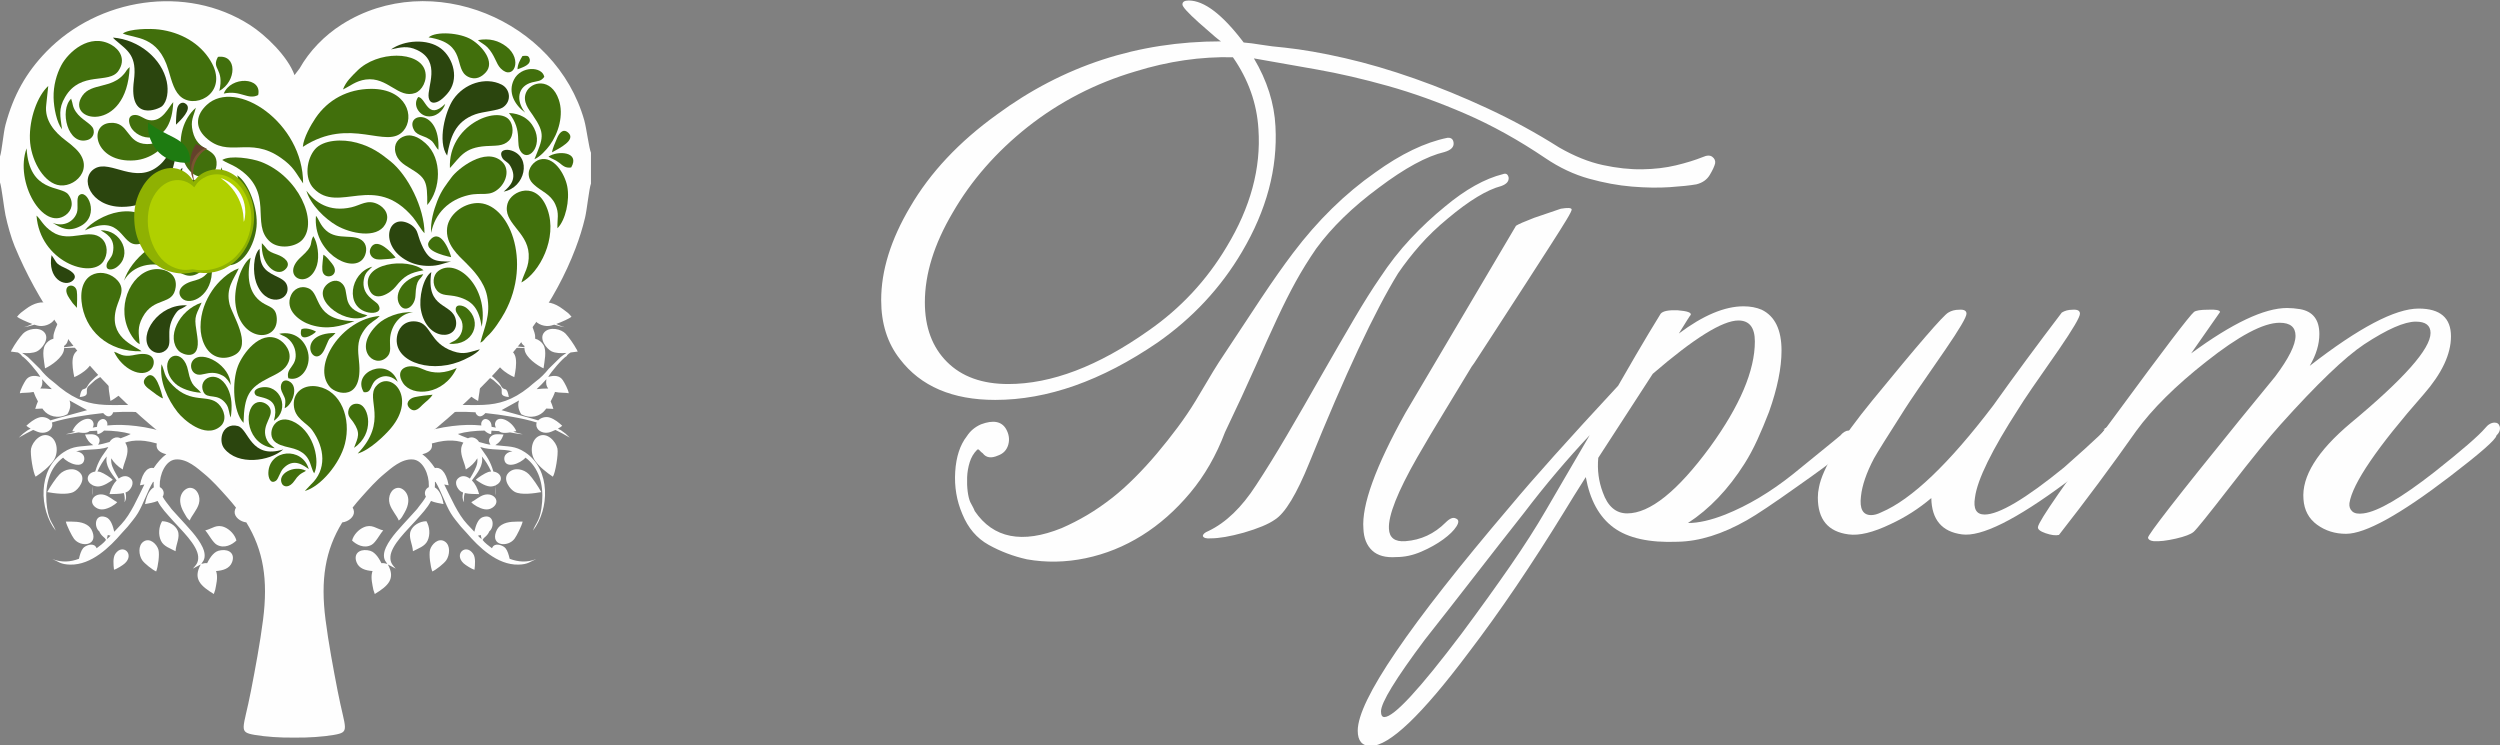 <?xml version="1.0" encoding="UTF-8"?> <!-- Creator: CorelDRAW 2019 --> <svg xmlns="http://www.w3.org/2000/svg" xmlns:xlink="http://www.w3.org/1999/xlink" xml:space="preserve" width="157.648mm" height="47.009mm" style="shape-rendering:geometricPrecision; text-rendering:geometricPrecision; image-rendering:optimizeQuality; fill-rule:evenodd; clip-rule:evenodd" viewBox="0 0 15764.8 4700.9"><rect x="0" y="0" width="15764.8" height="4700.9" fill="#808080" stroke="none"/> <defs> <style type="text/css"> <![CDATA[ .fil6 {fill:#1E7B11} .fil3 {fill:#2B450E} .fil2 {fill:#416F0C} .fil7 {fill:#64412B} .fil8 {fill:#7C5233} .fil4 {fill:#8FB102} .fil5 {fill:#B0D000} .fil1 {fill:#FEFEFE} .fil0 {fill:#FEFEFE;fill-rule:nonzero} ]]> </style> </defs> <g id="Слой_x0020_1">  <g id="_630111288"> <path class="fil0" d="M9831.76 929.88c95.4,54.85 187.23,91.82 275.47,110.9 88.25,19.08 171.13,28.03 248.64,26.83 77.51,-1.19 148.47,-9.54 212.86,-25.04 64.4,-15.5 120.44,-32.79 168.14,-51.87 26.24,-11.93 46.51,-12.52 60.82,-1.79 14.31,10.73 20.27,24.44 17.89,41.14 -4.77,19.08 -16.1,43.53 -33.99,73.34 -17.88,29.81 -45.91,49.49 -84.07,59.03 -40.54,7.15 -96.59,13.12 -168.14,17.89 -71.55,4.77 -150.85,3.57 -237.91,-3.58 -87.05,-7.16 -177.68,-23.85 -271.89,-50.09 -94.21,-26.23 -185.43,-69.16 -273.68,-128.79 -169.33,-114.48 -338.07,-208.09 -506.22,-280.83 -168.14,-72.75 -330.92,-131.18 -488.33,-175.3 -157.41,-44.12 -307.07,-78.71 -448.98,-103.75 -141.91,-25.04 -273.68,-48.3 -395.31,-69.76 83.47,140.71 128.79,283.81 135.94,429.3 14.31,264.74 -56.05,528.28 -211.07,790.63 -133.56,226.58 -311.25,417.38 -533.05,572.41 -352.98,240.88 -694.04,361.33 -1023.17,361.33 -269.51,0 -469.85,-85.87 -601.03,-257.59 -78.7,-100.17 -118.05,-224.19 -118.05,-372.06 0,-186.03 60.81,-381.6 182.45,-586.71 126.4,-217.04 308.86,-411.42 547.36,-583.14 417.38,-307.66 888.42,-461.5 1413.12,-461.5 -7.16,-2.38 -53.66,-41.74 -139.52,-118.06 -69.17,-62.01 -103.75,-100.17 -103.75,-114.48 0,-16.69 13.12,-25.04 39.35,-25.04 97.79,0 213.46,88.25 347.02,264.74 31.01,2.38 67.97,7.15 110.9,14.31 42.93,7.15 91.83,13.12 146.68,17.89 112.1,11.92 238.5,33.98 379.22,66.18 140.72,32.2 287.39,75.13 440.03,128.79 152.65,53.66 307.07,116.87 463.29,189.61 156.22,72.74 305.88,154.43 448.98,245.06zm-2107.16 1795.91c-54.85,145.49 -128.19,273.09 -220.01,382.8 -91.83,109.71 -193.19,199.15 -304.09,268.31 -110.91,69.17 -228.97,116.87 -354.18,143.1 -125.21,26.24 -248.64,28.62 -370.27,7.16 -85.86,-19.08 -166.36,-49.49 -241.48,-91.23 -75.13,-41.74 -130.58,-106.73 -166.36,-194.97 -35.77,-83.48 -50.68,-172.32 -44.72,-266.53 5.96,-94.21 30.41,-168.74 73.34,-223.59 21.47,-33.39 51.28,-58.44 89.44,-75.13 76.32,-28.62 128.79,-19.08 157.41,28.62 19.08,33.39 23.85,66.78 14.31,100.17 -9.54,33.39 -31.01,56.05 -64.4,67.97 -42.93,19.08 -75.12,14.31 -96.59,-14.31 -7.15,-4.77 -13.71,-10.73 -19.67,-17.89 -5.97,-7.15 -11.33,-8.34 -16.1,-3.57 -21.47,21.46 -36.97,47.7 -46.51,78.7 -9.54,31.01 -14.91,62.61 -16.1,94.81 -1.19,32.19 0,62.01 3.58,89.43 3.57,27.43 8.94,49.49 16.1,66.19 4.77,9.54 9.54,18.48 14.31,26.83 4.77,8.35 9.54,18.48 14.31,30.41 116.86,171.72 299.32,207.5 547.36,107.32 54.85,-23.85 108.51,-51.27 160.99,-82.28 52.47,-31 106.13,-67.97 160.98,-110.9 45.32,-35.78 91.83,-77.51 139.53,-125.21 47.7,-47.7 94.2,-98.39 139.52,-152.05 45.32,-53.66 88.84,-108.52 130.58,-164.56 41.74,-56.05 79.3,-111.5 112.69,-166.36 19.08,-31 42.93,-70.95 71.55,-119.85 28.62,-48.89 53.66,-90.03 75.13,-123.42 100.17,-152.64 188.42,-286.2 264.74,-400.68 76.32,-114.48 144.29,-211.08 203.91,-289.78 155.03,-205.11 327.94,-374.45 518.75,-508.01 162.18,-116.87 313.62,-189.61 454.34,-218.23 23.85,-2.38 36.97,8.35 39.35,32.2 2.39,26.23 -16.69,45.31 -57.24,57.24 -112.09,26.23 -250.42,101.36 -414.99,225.38 -164.57,121.64 -295.74,249.24 -393.53,382.8 -47.7,69.16 -90.63,138.33 -128.79,207.49 -38.16,69.17 -77.51,147.28 -118.06,234.33 -40.54,87.05 -86.45,188.42 -137.73,304.09 -51.28,115.67 -115.08,253.41 -191.4,413.2zm1713.63 -654.68c-50.08,76.32 -87.64,134.15 -112.69,173.51 -25.04,39.35 -39.95,61.41 -44.72,66.18 -57.24,95.4 -115.07,190.8 -173.51,286.2 -58.43,95.4 -115.07,190.8 -169.93,286.2 -124.02,217.04 -183.64,367.3 -178.87,450.77 2.38,57.24 36.96,83.48 103.74,78.71 97.79,-7.16 182.46,-46.51 254.01,-118.06 26.23,-26.24 47.7,-34.58 64.39,-25.04 19.08,7.15 20.28,23.85 3.58,50.08 -16.69,26.24 -44.72,53.67 -84.07,82.29 -39.35,28.62 -85.27,54.25 -137.74,76.91 -52.47,22.66 -104.94,33.99 -157.41,33.99 -66.78,4.77 -117.46,-8.95 -152.04,-41.14 -34.58,-32.2 -53.07,-78.11 -55.45,-137.74 -11.93,-147.87 76.32,-391.14 264.73,-729.81l196.77 -332.71 500.85 -847.87c7.16,-4.77 20.27,-11.33 39.35,-19.68 19.08,-8.35 44.13,-18.48 75.13,-30.41 35.78,-11.92 67.38,-22.66 94.81,-32.2 27.42,-9.54 51.87,-17.88 73.33,-25.04 42.93,-7.15 65.59,-5.96 67.98,3.58 2.38,4.77 -8.35,26.83 -32.2,66.18 -23.85,39.36 -57.24,92.42 -100.17,159.2 -42.93,66.78 -93.61,145.49 -152.05,236.12 -58.43,90.63 -121.03,187.22 -187.82,289.78zm75.13 -951.62c2.39,23.85 -13.12,41.74 -46.51,53.66 -90.63,23.85 -202.72,91.82 -336.28,203.92 -66.78,54.85 -125.81,111.5 -177.09,169.93 -51.28,58.43 -97.19,117.46 -137.73,177.09 -147.87,240.88 -333.91,637.99 -558.1,1191.31 -81.09,200.34 -153.83,320.79 -218.23,361.33 -40.54,28.62 -106.13,56.05 -196.76,82.28 -85.86,23.86 -155.03,35.78 -207.5,35.78 -28.62,2.39 -45.31,-2.38 -50.08,-14.31 0,-11.92 11.92,-22.66 35.77,-32.2 109.72,-52.47 209.89,-149.06 300.52,-289.78 59.62,-90.63 123.42,-193.78 191.39,-309.45 67.98,-115.68 142.51,-245.06 223.6,-388.16 76.32,-133.56 144.29,-251.03 203.92,-352.39 59.62,-101.36 113.29,-186.63 160.99,-255.79 59.62,-90.63 124.02,-172.91 193.18,-246.85 69.17,-73.94 141.91,-141.91 218.23,-203.92 128.79,-107.32 250.43,-175.3 364.91,-203.92 19.08,-7.15 31,0 35.77,21.47zm-1577.68 -304.09c-9.54,-162.18 -63.21,-313.63 -160.99,-454.35 -202.73,-4.77 -407.84,25.05 -615.34,89.44 -250.42,73.94 -477,190.8 -679.72,350.6 -197.96,157.41 -355.37,337.48 -472.24,540.2 -116.86,197.96 -175.3,386.38 -175.3,565.25 0,157.41 46.51,282.63 139.53,375.64 93.01,93.02 221.8,139.52 386.37,139.52 271.89,0 566.44,-112.09 883.65,-336.28 202.72,-140.72 367.29,-317.21 493.7,-529.48 150.25,-248.04 217.03,-494.89 200.34,-740.54z"></path> <path id="_1" class="fil0" d="M11681.34 2786.61c4.77,21.47 -108.52,113.29 -339.87,275.47 -157.41,112.1 -265.93,184.84 -325.55,218.23 -155.03,88.25 -300.51,133.56 -436.46,135.95 -178.87,7.15 -313.63,-22.66 -404.26,-89.44 -90.63,-66.78 -149.06,-172.92 -175.3,-318.4 -26.23,40.54 -50.68,79.3 -73.34,116.27 -22.65,36.97 -43.52,70.95 -62.6,101.96 -102.56,166.95 -203.92,324.36 -304.09,472.23 -100.17,147.87 -200.34,287.39 -300.51,418.57 -293.36,391.14 -498.47,586.71 -615.34,586.71 -54.85,0 -82.28,-32.2 -82.28,-96.59 0,-190.8 321.98,-664.23 965.93,-1420.28 71.55,-85.86 163.37,-191.39 275.47,-316.61 112.1,-125.21 245.66,-271.29 400.68,-438.24 83.48,-145.49 147.87,-255.8 193.19,-330.92 45.31,-75.13 70.36,-116.27 75.13,-123.43 14.31,-16.69 50.08,-23.85 107.32,-21.46 59.63,4.77 87.05,14.31 82.28,28.62 -4.77,4.77 -29.81,44.12 -75.12,118.06 152.64,-114.49 288.58,-171.73 407.83,-171.73 42.93,0 81.09,7.16 114.48,21.47 83.48,40.54 125.22,126.41 125.22,257.58 0,109.71 -26.24,238.5 -78.71,386.37 -23.85,62.01 -48.29,120.45 -73.34,175.3 -25.04,54.86 -51.87,104.94 -80.49,150.26 -102.56,162.18 -221.81,287.39 -357.75,375.64 66.78,0 145.48,-17.89 236.11,-53.67 143.1,-57.24 285.01,-141.9 425.73,-254 238.5,-193.19 338.67,-275.47 300.51,-246.85 19.08,-19.08 35.78,-28.62 50.09,-28.62 26.23,0 39.35,11.93 39.35,35.78 0,14.31 -4.77,26.23 -14.31,35.77zm-719.08 -765.59c-100.17,0 -280.24,112.1 -540.21,336.29l-343.44 529.47c-7.16,76.32 2.38,149.07 28.62,218.23 31,88.25 82.28,132.37 153.83,132.37 143.1,0 317.21,-139.52 522.32,-418.57 188.42,-259.97 282.62,-481.77 282.62,-665.42 0,-88.24 -34.58,-132.37 -103.74,-132.37zm-937.31 722.66c-145.49,155.03 -282.63,317.21 -411.42,486.54 -107.32,135.95 -212.26,270.11 -314.82,402.48 -102.56,132.36 -207.5,266.52 -314.82,402.47 -183.65,245.65 -275.47,395.91 -275.47,450.76 0,23.85 7.15,35.78 21.46,35.78 59.63,0 221.81,-175.3 486.55,-525.9 116.86,-157.41 219.42,-299.91 307.66,-427.51 88.25,-127.6 163.38,-245.06 225.39,-352.39 26.23,-45.31 62.01,-106.73 107.32,-184.24 45.32,-77.51 101.37,-173.51 168.15,-287.99z"></path> <path id="_2" class="fil0" d="M13319.85 2775.88c11.92,7.15 -85.87,96.59 -293.36,268.31 -314.82,233.73 -533.05,342.25 -654.69,325.56 -126.4,-16.7 -190.8,-93.02 -193.18,-228.96 -78.71,66.78 -164.57,121.63 -257.59,164.56 -109.71,52.47 -197.95,73.94 -264.73,64.4 -128.79,-16.7 -193.19,-94.21 -193.19,-232.54 0,-21.47 2.39,-42.93 7.16,-64.4 21.46,-116.86 133.56,-299.32 336.28,-547.36 288.59,-352.98 448.39,-537.82 479.39,-554.51 19.08,-11.93 41.74,-17.89 67.97,-17.89 31.01,-2.39 46.51,5.96 46.51,25.04 0,21.47 -44.12,96.6 -132.37,225.39 -140.71,202.72 -225.38,326.74 -254,372.06 -109.71,171.72 -175.3,276.66 -196.76,314.82 -47.7,90.63 -75.13,170.53 -82.29,239.69 -9.54,78.71 11.93,118.06 64.4,118.06 19.08,0 40.54,-5.96 64.39,-17.89 190.81,-81.09 425.73,-305.28 704.78,-672.57 135.94,-190.8 280.23,-386.37 432.88,-586.71 19.08,-11.93 41.73,-17.89 67.97,-17.89 31,-2.39 46.51,5.96 46.51,25.04 0,21.47 -44.13,96.6 -132.37,225.39 -140.72,200.34 -225.39,324.36 -254.01,372.06 -169.33,262.35 -261.15,449.57 -275.46,561.67 -11.93,71.55 8.34,107.32 60.81,107.32 90.63,0 257.58,-98.97 500.86,-296.93 205.11,-181.26 287.39,-259.97 246.84,-236.12 9.54,-11.92 22.66,-17.88 39.36,-17.88 28.62,0 42.93,11.92 42.93,35.77 0,14.31 -8.35,29.81 -25.04,46.51z"></path> <path id="_3" class="fil0" d="M15741.83 2747.26c-2.39,23.85 -100.17,109.71 -293.36,257.58 -314.82,240.89 -533.05,361.33 -654.69,361.33 -69.16,0 -129.98,-19.08 -182.45,-57.24 -52.47,-38.16 -81.09,-91.82 -85.86,-160.99 -11.92,-143.1 87.05,-302.9 296.93,-479.39 336.29,-279.04 504.43,-468.65 504.43,-568.82 0,-47.7 -31,-71.55 -93.01,-71.55 -71.55,0 -180.07,47.7 -325.56,143.1 -121.63,81.09 -296.93,249.23 -525.89,504.43 -69.17,76.32 -177.68,209.88 -325.55,400.68 -131.18,169.34 -205.71,261.76 -223.6,277.26 -17.89,15.5 -55.45,29.81 -112.69,42.93 -57.24,13.12 -103.75,18.48 -139.53,16.1 -21.46,-2.39 -33.39,-9.54 -35.77,-21.47 -4.77,-14.31 187.22,-261.16 575.98,-740.54 73.94,-90.63 149.06,-182.46 225.38,-275.47 85.86,-114.48 128.79,-200.34 128.79,-257.58 0,-54.86 -33.39,-82.29 -100.17,-82.29 -102.55,0 -257.58,82.29 -465.07,246.85 -190.8,150.26 -337.48,295.74 -440.04,436.46 -152.64,217.04 -314.82,435.26 -486.54,654.69 -21.47,4.77 -49.49,1.19 -84.07,-10.74 -34.59,-11.92 -50.68,-25.04 -48.3,-39.35 4.77,-38.16 172.91,-280.24 504.43,-726.24 290.97,-395.91 450.77,-605.79 479.39,-629.64 11.92,-9.54 41.74,-14.31 89.44,-14.31 47.7,-2.39 72.74,2.38 75.12,14.31 -21.46,31 -82.28,118.06 -182.45,261.16 259.97,-190.8 461.5,-286.2 604.6,-286.2 26.24,0 53.66,2.38 82.29,7.15 81.09,14.31 121.63,66.78 121.63,157.41 0,64.4 -20.27,131.18 -60.82,200.34 310.05,-240.88 539.02,-361.33 686.89,-361.33 135.94,0 203.92,58.44 203.92,175.3 0,112.1 -57.24,233.73 -171.73,364.91 -293.35,333.9 -449.57,562.86 -468.65,686.88 -2.39,21.47 3.58,38.76 17.89,51.88 14.31,13.12 38.16,17.29 71.55,12.52 90.63,-11.93 239.69,-98.98 447.19,-261.16 171.72,-135.95 277.85,-227.77 318.4,-275.47 19.08,-23.85 39.35,-35.77 60.81,-35.77 16.7,0 27.43,8.34 32.2,25.04 4.77,19.08 -2.38,38.16 -21.46,57.24z"></path> <path class="fil1" d="M1856.61 1764.14l-1.1 0.68 -1.11 -0.68 0 1.35c-49.41,30.15 -104.97,53.13 -142.13,68.42 21.5,-36.35 45,-72.15 68.61,-111.99 9.92,-16.76 18.37,-33.85 26.11,-51.26 14.32,5.53 31.21,4.84 48.52,-1.71 17.31,6.55 34.19,7.24 48.51,1.71 7.74,17.41 16.19,34.5 26.12,51.26 23.6,39.84 47.11,75.64 68.6,111.99 -37.15,-15.29 -92.72,-38.27 -142.13,-68.42l0 -1.35zm-1.09 -207.45l-0.02 0c-1.46,-0.03 -2.91,-0.04 -4.35,-0.03 1.55,-5.36 3,-10.74 4.36,-16.14 1.35,5.4 2.8,10.78 4.35,16.14 -1.44,-0.01 -2.89,0 -4.34,0.03zm-0.01 -310.6l-5.52 -10.13c-0.02,-0.46 -0.03,-0.9 -0.06,-1.35l-0.6 0.15 -45.2 -82.98c-48.96,-84.84 -14.86,-148.78 17.77,-214.12 13.68,-4.73 25.92,-15.2 33.61,-24.98 7.68,9.78 19.92,20.25 33.61,24.98 32.63,65.34 66.72,129.28 17.77,214.12l-45.21 82.98 -0.6 -0.15c-0.02,0.45 -0.03,0.89 -0.05,1.35l-5.52 10.13zm0.67 -471.88c-0.17,-0.69 -0.34,-1.38 -0.52,-2.06l-0.15 0.38 -0.16 -0.38c-0.18,0.68 -0.35,1.37 -0.51,2.06 -2.94,7.55 -5.85,17.67 -8.76,28.5 -21.64,12.3 -42.1,27.42 -57.11,42.64 -19.28,19.55 -30.18,69.14 -3.32,87.92 2.92,2.04 5.9,3.58 8.89,4.7 -9.32,18.62 -19.02,36.92 -28.56,54.9 -13.45,25.36 -18.38,55.36 -31.18,78.83 -3.98,-4.4 -7.82,-9.31 -11.52,-14.62 4.1,-2.78 7.42,-5.79 9.48,-8.66 11.14,-15.51 16.63,-51.45 19.11,-73.32 -15.53,4.03 -43.86,11.64 -60.62,19.34 -9.26,-23.36 -17.03,-47.99 -23.4,-70.59 -22.47,-79.71 -15.38,-107.2 8.02,-179.91 -32.66,19.96 -45.56,53.1 -46.64,91.22 -84.87,29.85 -27.02,100.49 6.4,60.56 8.33,38.67 23.6,78.09 39.19,111.41 -9.79,12.83 -18.69,35.54 -5.94,51.62 8.49,10.7 23.25,10.96 36.69,6.8 29.86,51.48 69.14,115.95 95.79,183.31 -16.19,5.52 -31.59,11.88 -40.67,18.51 -17.2,12.56 -45.97,52.48 -18.17,81.97 18.86,20.01 57.8,14.84 83.32,-19.1 1.74,9.06 3.11,18.09 4.04,27.08 14.23,137.82 -44.84,213.79 -111.74,315.67 -28.62,43.59 -56.27,85.94 -87.48,126.49 -25.02,32.5 -72.82,106.56 -101.38,116.31 -38.68,-59.44 -28.12,-165.27 1.54,-230.05 22.03,-48.12 50.16,-87.18 80.52,-128.57l32.17 -40.25c8.05,-19.43 16.3,-35.27 23.75,-50.42 12.72,-12.36 25.02,-33.29 20.48,-51.84 4.16,-16.09 6.66,-34.37 6.67,-57.22 0.07,-105.78 -65.96,-219.55 -140.45,-287.88 -10.65,-9.78 -16.79,-12.42 -27.09,-22.93 -14.61,-14.91 -32.06,-32.16 -47.38,-50.17 30.21,2.23 39.15,-27.09 43.47,-60.05 16,-28.21 16.5,-75.71 0.52,-122.91 -27.7,17.38 -54.81,34.23 -70.79,57.62 3.78,-26.92 -0.86,-58.6 -3.95,-83.45 -14.56,6.95 -36.9,20.08 -54.58,32.14 -1.1,-0.6 -2.15,-1.13 -3.16,-1.58 -0.57,1.67 -1.12,3.31 -1.65,4.91 -6.19,4.37 -11.57,8.5 -15.54,12.02 -18.43,16.37 -34.97,68.26 -7.63,89.8 14.52,11.44 33.11,8.06 48.76,-0.24 7.25,15.53 11.45,30.61 21.46,48.32 9.83,17.4 21.49,32.27 33.58,48.46 46.64,62.43 100.54,96.46 139.4,179.17 2.69,5.71 5.25,11.6 7.69,17.61 -12.47,4.65 -26.87,10.8 -41.49,18.25 -25.35,-6.82 -68.36,-11.07 -90.42,-6.43 -1.98,0.41 -3.87,0.88 -5.7,1.41 -12.81,-26.95 -37.8,-53.49 -54.57,-69.17 -2.65,3.71 -6.41,11.24 -10.46,20.51 -1.45,-8.06 -3,-15.76 -4.83,-23.3 24.38,-3.98 49.91,-8.98 67.01,-21.26 15.22,-10.94 41.31,-48.22 18.05,-73.37 -20.19,-21.83 -64.85,-4.55 -78.61,12.82 -8.08,10.19 -14.54,25.78 -19.54,42.23 -3.64,-8.44 -7.96,-17.17 -13.19,-26.48 21.55,-16.84 36.15,-43.23 41.25,-74.01 -20.65,-22.95 -69.43,-33.92 -107.3,-26.31 -13.59,-22.13 -26.12,-45.82 -35.33,-71.52 47.52,-25.08 25.55,-108.04 -52.29,-80.42 -12.33,4.37 -62.34,36.13 -73.72,52.35 26.07,9.38 50.83,30.74 84.24,34.42 7.55,0.84 14.45,0.8 20.68,0.03 5.89,26.22 17.4,52.43 29.89,74.75 -32.08,18.06 -41.54,51.96 -63.25,78.68 42.82,8.06 86.12,40.67 127.99,26.93 1.22,-0.4 2.43,-0.83 3.62,-1.28 15.61,30.33 25.31,65.05 18.37,106.68 -16.34,-8.15 -49.07,-42.57 -77.02,-59.17 -47.2,-28.02 -97.93,-50.67 -142.62,-80.78 2.71,-2.87 5.08,-5.84 7.04,-8.85 -26.03,-61.06 -76.38,-103.89 -140.38,-83.14 -15.23,4.94 -40.31,16.33 -56.18,22.9 32.31,38.41 47.76,78.58 76,91.76 33.54,15.66 71.83,7.24 97.54,-9.52 34.75,27.71 77.96,54.09 119.88,84.61 -3.34,46.6 -6.39,106.91 42.57,124.77 34.61,12.63 54.05,-3.93 60.64,-28 42.5,56.9 63.04,115.32 71.62,177.11 -0.94,-3.13 -2.05,-6.33 -3.41,-9.62 -9.74,-23.51 -43.49,-60.99 -57.56,-70.41 -8.93,24.98 -31.21,66.08 -31.44,95.55 -0.64,83.69 89.53,72.19 95.51,12.69 4.66,56.49 0.87,115.93 -4.15,179.66 -3.67,3.07 -7.24,6.68 -10.66,10.92 -9.75,12.08 -16.66,31 -21.7,50.17 -1.43,-0.82 -2.99,-1.67 -4.7,-2.53 -12.98,-6.6 -38.54,-13.65 -53.62,-16.42 1.78,32.66 21.59,104.02 68.11,77.89l13.82 -13.28c-1.83,63.86 1.54,109.95 4.22,172.13 -9.59,-11.62 -15.1,-23.24 -37.53,-23.91 -52.39,-1.56 -71.33,50.09 -78.44,96.37 -14.67,20.24 -22.26,53.13 -27.22,82.38 28.07,-5.48 66.91,-11.09 89.1,-24.59 15.48,-9.42 39.35,-43.5 21.62,-69.14 27.16,-14.58 23,-25.83 34.1,-59.08 15.31,136.87 67.37,277.95 99.78,411.95 -7.75,9.24 -12.67,19.52 -14.85,32.75 -78.28,-18.89 -178.57,-66.34 -222.53,-131.28 -100.3,-148.13 10.1,-281.07 22.88,-470.8 18.92,-15.44 28.95,-53.78 15.57,-82.16 -4.58,-9.72 -12.2,-21.07 -20.84,-31.82 -2.66,-16.18 -6.18,-32.76 -10.76,-49.78 -12.57,-46.76 -42.19,-102.85 -66.43,-124.9 -16.04,-14.61 -94.95,-63.03 -122.39,-74.28 11.4,16.45 17.04,19.43 28.72,31.51 61.06,63.16 115.16,104.82 138.57,185.17 -1.5,-1.09 -2.95,-2.08 -4.35,-2.94 -5.02,17.97 -15.86,39.14 -23.14,60.27 -10.74,-3.51 -22.22,-7.35 -33.89,-11.38 15.87,-31.39 13.52,-83.06 -18.98,-127.36 -11.86,16.53 -39.66,35.54 -57.6,69.35 -4.27,8.06 -6.94,16.77 -8.09,25.45 -7.12,-3.23 -13.36,-6.31 -18.37,-9.14 -3.39,-1.91 -6.68,-3.95 -9.89,-6.11 15.88,-40.25 -5.74,-99.32 -29.88,-118.14 -18.29,-14.25 -38.03,-25.86 -56.14,-35.39 -20.58,-96.23 -14.74,-155.59 -41.66,-233.98 2.64,-12.93 2.02,-26.92 -3.13,-39.32 -10.96,-26.35 -38.61,-56.66 -52.79,-73.79 -0.61,0.56 -1.11,1.01 -1.53,1.39l-7.29 -10.76c1.31,4.83 2.82,9.29 4.48,13.54 -0.52,0.73 -1.22,1.87 -2.79,4.25 -4.69,7.13 -1.15,1.11 -4.99,9.04 -8.12,16.77 -22.55,53.31 -24.29,71.11 -3.56,36.29 20.67,74.54 57.32,68.09 8.5,-1.5 16.22,-7.03 22.34,-14.95 6.28,36.14 8.82,72.48 13.67,115.45 2.92,25.86 7.05,51.33 12.78,75.99 -16.61,-8.02 -29.34,-13.99 -34.29,-18.61 42.98,-61.53 10.84,-151.41 -63.18,-108.42 -24.5,14.24 -42.88,34.34 -46,71.98 -1.63,19.57 0.47,63.05 6.52,89.55 -67.13,-44.41 -133.62,-83.83 -184.22,-91.8 74.55,32.39 140.53,84.71 204.34,130.4 29.58,21.17 56.51,42.47 84.41,63.56 2.42,7.02 5.41,13.65 9.13,19.79 14.97,24.69 54.13,55.62 91.53,48.84 4.99,2.94 10.08,5.86 15.29,8.78 52.03,29.12 127.79,29.83 170.84,59.62 3.19,19.58 14.64,38.9 31.22,46.65 1.8,8.85 2.4,18.83 1.56,30.17 -2.57,34.94 -12.7,68.33 -24.81,101.05 -79.41,-16.47 -111.44,14.12 -129.32,49.41 -74.63,-82.88 -141.13,-78.7 -282.54,-190.24 16.23,90.01 196.96,143.96 267.56,227.21 -0.73,2.01 -1.44,3.98 -2.15,5.91 -126.24,-35.99 -248.21,-13.35 -302.54,-37.04 -34.3,-14.96 -38.13,-33.12 -57.48,-60.82 2.1,17.7 6.34,35.03 13.46,50.34l-0.16 -0.18c-0.92,-0.96 -3.72,-3.68 -4.7,-4.5 -7.2,-5.97 -0.19,-1.53 -8.47,-5.47 -35.53,56.23 -23.42,100.47 1.35,109.33 -5.62,15.82 -9.2,31.95 -15.78,46.85l-16.39 -15.41c-67.68,-75.91 -82.49,-168.21 -90.26,-261.49 51.51,30.41 119.85,6.55 103.07,-74.26 -10.75,-51.79 -78.56,-96.96 -125.19,-119.65 -6.68,-28.09 -16,-55.15 -29.52,-80.65 -9.7,-18.3 -21.94,-38.41 -37.46,-54.24 33.34,5.28 73.67,-29.83 51.79,-83.06 -9.6,-23.33 -38.23,-60.74 -55.48,-71.02 -14.43,14.14 -33.43,68.35 -33.82,94.28 -0.24,16.17 2.78,28.75 7.88,38.15 -36.21,-17.3 -13.02,-0.05 -35.98,-30.35 -11.59,-15.3 -27.5,-20.6 -44.67,-19.72 -15.65,-6.74 -33.6,-10.3 -52.85,-9.21 -30.94,1.75 -146.75,42.87 -158.08,58.24 15.78,21.68 85.15,78.21 118.04,94.43 29.16,14.39 57.58,15.57 89.73,4.51 58.94,-20.27 71.55,-61.49 56.61,-96.66 0.77,-1.08 1.53,-2.18 2.3,-3.31 20.65,8.27 30.12,13.56 40.58,29.14 31.14,46.42 43.85,82.29 56.26,136.47 -5.83,46.44 -9.22,114.32 9.27,147.85 3.33,6.04 7.11,11.56 11.24,16.55 2.27,42.51 1.91,81.92 -3.58,102.56 -9.61,-7.4 -45.32,-62.7 -57.88,-81.54 -3.88,-15.69 -12.57,-32.83 -27.8,-50.35 -16.7,-19.21 -15.88,-23.95 -32.95,-32.91 -0.38,1.58 -0.81,3.19 -1.29,4.82 -4.51,-4.94 -9.1,-9.83 -13.74,-14.62 26.88,-17.38 66.11,-45.63 74.18,-53.95 25.78,-26.54 36.36,-85.89 3.57,-115.33 -36.43,-32.7 -88.05,16.66 -99.03,38.23 -15.56,30.58 -10.84,69.72 -4.81,105.82 -14.75,-13.27 -29.49,-24.76 -43.38,-33.11 -11.54,-6.94 -92.63,-41.39 -105.88,-43.41 10.18,11.41 77.95,48.9 101.88,70.64 33.68,30.62 56.31,52.13 76.45,74.02 -8.39,19.73 -17.65,40.64 -18.58,59.48 -1.73,35.14 25.89,75.03 61.96,62.87 12.54,-4.23 23.52,-15.71 28.71,-31.77 4.36,5.96 8.92,12.23 13.73,18.88 20.58,28.4 55.43,78.22 68.76,110.4 -34.82,-22.15 -43.94,-48.73 -110.37,-54.74 -48.25,-4.38 -102.96,11.03 -155.9,32.35 -0.11,-1.58 -0.27,-3.18 -0.49,-4.79 -5.35,-39.34 -79.25,-105.14 -194.49,-16.87 -10.99,8.42 -18.96,14.25 -28.6,21.67 -8.88,6.85 -17.68,18.2 -23.79,25.25 13.8,10.73 58.91,31.74 96.4,45.3 -26.89,12.43 -49.15,21.04 -64.31,21.7 26.3,-2.9 51.77,-9.27 77.08,-17.27 13.04,4.29 24.41,7.27 32.11,8.03 42.85,4.26 87.99,-18.43 101.91,-54.85 41.13,-12.46 84.64,-21.24 132.95,-19.69 131.64,4.23 147.83,122.27 249.96,180.39 -19.74,-3.03 -37.53,-5.09 -53.83,-6.38 1.34,-8.95 2.05,-18.84 1.96,-29.82 -34.16,-27.48 -94.71,-13.43 -127.92,3.4 11.03,-9.9 14.88,-14.11 22.52,-30.7 -63.83,-96.66 -133.57,-64.62 -175.66,-37.27 -9.83,-12.08 -20.85,-22.3 -30.96,-29.42 -11.67,17.32 -30.41,63.37 -32.67,86.31 -0.68,6.91 -0.73,13.02 -0.24,18.48 -22.05,5.49 -41.55,21.04 -52.46,39.72 -21.98,37.59 -5.69,104.43 -0.33,147.16 40.2,-17.69 111.92,-68.89 119.15,-115.96 0.66,-4.31 1.05,-8.26 1.21,-11.92l109.26 -3.98c-0.46,1.24 -0.92,2.48 -1.36,3.72 -26.22,14.59 -47.79,30.08 -53.35,66.21 -5.56,36.11 2.18,82.35 9.58,117.3 1.77,-0.27 126.54,-52.95 119.02,-137.4 -0.22,-2.41 -0.54,-4.69 -0.96,-6.87 33.75,-0.67 67.84,-10.87 84.56,-48.15 43.52,1.6 86.35,7.09 127.96,21.06 56.23,18.86 137.79,65.21 172.22,97.01 -110.24,-25.34 -182.29,-29.98 -292,22.76 -40.62,19.53 -72.47,44.76 -102.46,75.23 -9.7,9.85 -11.96,11.72 -18.9,22.13 -8.4,12.58 -10.46,20.65 -19.99,26.07 -14.24,8.1 -16.48,-0.28 -26.02,18.73 -3.88,7.73 -7.31,26.22 -9.21,35.01 73.82,-6.92 28.06,-38.59 54.06,-67.21l43.08 -39.02c35.29,-24.58 100.02,-55.57 154.01,-62.08 -30.84,20.5 -57.24,24.51 -65.74,68.87 -8.5,44.34 3.89,82.42 8.31,124.08 29,-13.72 90.67,-60.32 104.36,-80.24 30.1,-43.77 22.55,-110.78 -44.73,-112.15 57.57,-30.32 200.95,-13.76 237.65,28.06 -50.62,-5.15 -80.43,6.43 -101.89,38.78 -15.51,23.36 -36.64,70.66 -41.42,100.45 37.23,-2.71 99.16,-5.5 130.11,-20.92 34.13,-17 52.89,-52.61 38.43,-101.56 69.25,26.25 129.2,157.82 175.15,217.92 11.29,14.77 19.15,19.48 28.03,33.43 -82.15,-14.17 -164.23,-51.09 -254.66,-65.96 -119.28,-19.61 -213,-8.7 -302.69,-12.89 -1.9,-0.14 -3.81,-0.23 -5.74,-0.28 -90.32,-4.89 -177.02,-26.15 -282.2,-110.66 -17.32,-13.91 -28.23,-25.43 -44.67,-37.39 -29.64,-21.57 -57.69,-50.06 -80.37,-78.81l-75.72 -74.45c-11.26,-8.43 -23.2,-17.88 -36.67,-26.14 33.96,2.85 68.51,2.33 93.9,-9.92 29.97,-14.46 83.68,-80.05 44.96,-121.18 -33.85,-35.97 -105.74,-19.75 -133.42,9.78 -20.05,21.4 -51.59,65.72 -69.92,99.81 -0.83,-0.04 -1.66,-0.09 -2.5,-0.12 0.64,0.37 1.31,0.73 1.98,1.09 -2.23,4.19 -4.26,8.22 -6.03,12.02 13.47,1.56 28.81,3.81 44.88,5.77 3.98,2.22 7.85,4.68 11.49,7.51 1.61,1.25 6.07,5.32 7.11,6.5 6.52,7.39 1.59,-0.16 5.44,8.03 26.86,14.76 100.35,101.35 117.11,132.26 -40.9,-12.81 -73.21,-7.46 -91.72,20 -12.05,17.87 -34.5,60.11 -37.74,82.73 16.94,-4.42 54.53,-1.07 86.83,-8.2 6.25,18.75 16.5,39.95 27.35,59.45 -6.14,13.51 -11.63,29.3 -16.99,47.38 15.3,-0.76 30.56,-1.21 45.12,-2.09 2.41,3.46 4.66,6.54 6.68,9.16 30.41,39.63 90.68,58.38 150.64,26.72 19.56,-30.85 23.12,-61.2 13.66,-87.09l110.75 61.46 -197.02 54.33c-12.21,3.37 -23.57,6.71 -34.3,10.07 -16.35,-16.84 -46.51,-26.12 -71.59,-18.24 -33.33,10.48 -59.49,33.34 -79.95,52.03 4.23,4.71 14.6,11.47 27.09,18.27 -6.39,3.34 -12.94,6.83 -19.69,10.49 -9.42,6.51 -17.21,12.06 -28.21,20.97l-26.85 25.33c32.04,-18.77 61.64,-34.82 90.47,-48.76 16.89,8.11 34.61,15.04 45.44,16.92 38.29,6.65 77.17,-16.15 75.2,-52.17 -0.22,-3.97 -1.18,-7.82 -2.77,-11.5 47.78,-14.88 99.35,-26.41 161.53,-37.08 54.85,-9.41 108.57,-17.11 162.15,-22.39 17.37,19.53 38.9,31.4 57.24,7.29 2.86,-3.75 4.38,-7.94 4.87,-12.29 78.77,-4.85 158.05,-3.87 240.95,5.21 -14.8,22.35 -18.98,14.21 -23.09,54.98 30.35,-2.24 55.38,-18.08 44.34,-50.26 83.84,13.33 176.74,42.34 242.78,79.36 36.72,20.58 91.78,54.39 119.7,85.08 45.17,49.66 96.56,90.39 150.43,131.63 217.15,166.24 139.55,189.2 186.43,301.15 -30.17,-39.78 -116.07,-116.03 -174.6,-172.03 10.27,0.6 19.79,1.1 28.09,1.58 -16.4,-67.34 -56.15,-167.18 -129.92,-182.45 -43.29,-8.96 -72.38,0.06 -88.84,17.81l-0.7 -0.52c-20.08,-14.8 -43.56,-29.35 -60.95,-44.95 22.22,1.69 28,2.25 36.72,-13.62 18.2,-33.16 -6.31,-78.38 -35.98,-96.63 -24.87,33.23 -28.4,64.91 -12.63,103.07 -17.85,-7.57 -34.43,-16.35 -52.13,-25.96 2.66,-2.1 5.45,-4.09 8.42,-5.92 -6.22,-7.49 -3.35,-5.17 -12.08,-10.56 -11.74,-7.25 -60.81,-23.91 -90.55,-30.81 -7.44,-3.2 -15.26,-6.43 -23.5,-9.67 -63.32,-24.89 -134.03,-41.16 -205.4,-49.58 -67.85,-8 -122.35,-9.74 -184.14,-3.75 2.66,-11.04 0.93,-22.31 -7.92,-32.27 -16.64,-18.75 -42.43,-3.03 -50.35,12.76 -4.23,8.44 -5.91,18.05 -6.28,28.07 -9.01,1.51 -17.96,3.15 -26.87,4.88 5.9,-11.12 8,-23.91 2.16,-36.19 -21.68,-45.61 -104.83,-4.38 -130.65,58.05 5.51,1.21 11.92,2.72 18.84,4.24 -21.49,6.22 -42.57,12.46 -59.51,15.52 12.89,1.48 53.74,-6.93 80.1,-11.42 19.06,3.29 39.13,4.99 54.07,0.57 4.95,-1.46 10.51,-4.45 15.88,-8.56 15.45,-1.25 31.14,-2.19 46.94,-2.77 0.65,7.29 1.46,14.5 1.98,21.36 11.07,0.66 28.23,-8.51 41.81,-22 58.12,0.48 116.17,6.55 167.92,21.26 -11.43,7.05 -35.37,17.13 -63.42,27.39 -13.12,-6.85 -28.14,-8.42 -43.41,-1.11 -11.63,5.56 -20.43,13.93 -26.39,24.26 -29.49,8.8 -56.48,15.5 -72.42,17.18 13.06,-19.87 14.02,-38.76 -6.78,-55.3 -19.26,-15.3 -50.83,-10.22 -75.58,-8.64 10.58,30.67 26.3,51.08 51.75,66.88 -82.08,10.58 -122.62,1.99 -187.98,45.33 -164,108.77 -153.19,361.03 -48.79,493.81 -20.79,-55.77 -48.86,-61.67 -58.36,-182.35 -8.61,-109.43 21.01,-216.27 104.96,-278.03 33.97,38.88 125.26,72.27 133.5,12.27 3.98,-28.93 -19.42,-48.43 -51.42,-52.05 63.21,-17.27 134.5,-4.83 201.98,-26.82 -0.05,0.92 -0.09,1.84 -0.11,2.77l-38.6 55.38c-13.53,21.31 -25.18,44.04 -34.47,70.2 -3.25,9.13 -6.07,17.77 -8.52,26.09 -24.71,3.22 -44.44,18.64 -46.92,39.52 -2.37,20.02 12.71,37.84 32.89,47.32 -0.76,19.41 -0.36,40.34 0.49,65 -3.62,-20.42 -3.14,-42.32 0.37,-64.6 11.81,5.38 25.28,7.91 37.98,6.38 31.9,-3.82 65.17,-27.35 86.08,-41.62 -9.27,-11.68 -58.36,-42.92 -77.44,-48.93 -6.49,-2.05 -12.99,-3.2 -19.34,-3.57 16.61,-36.79 38.01,-70.35 58.71,-95 -11.4,57.14 27.33,103.16 62.63,151.25 -19.32,19.68 -36.03,49.38 -45.36,86.45 27.98,-1.15 62.61,0.22 90.47,-6.78 5.66,18.16 7.75,37.33 4.18,58.03 11.86,-18.25 12.31,-39.07 6.39,-61.24 4.57,-1.65 8.87,-3.62 12.84,-5.95 19.02,-11.17 47.83,-54.04 20.48,-81.87 -21.19,-21.56 -49.98,-19.64 -76.12,0 -20.95,-35.25 -42.01,-70.06 -46.46,-100.36 -1.43,-9.7 -1.54,-18.98 -0.53,-27.83 15.28,25.77 39.43,50.92 72.62,70.95 5.68,-41.3 33.37,-83.08 29.5,-130.44 -1.06,-13.08 -6.19,-27.11 -14.11,-39.31 5.52,-2.06 11.13,-3.83 16.78,-5.3 33.76,-8.8 71.08,-9.42 106.66,-5.31 19.34,2.23 47.34,8.03 75.58,15.94 -2.06,8.69 -1.87,18.1 1.29,27.96 5.88,18.42 30.86,34.74 58.95,39.57 -30.72,22.8 -56.66,53.12 -79.84,87.65 -28.92,-7.8 -69.85,15.11 -86.53,108.83 8.12,-1.58 17.84,-3.32 27.99,-5.33 -45,89.84 -85.31,185.94 -144.56,249.88l-45.38 48.18c-8.42,-37.05 -22.4,-81.36 -52.87,-91.97 -71.73,-24.98 -76.45,62.53 -41.06,90.24 3.22,9.57 10.51,20.57 23.51,32.54 11.67,10.75 10.62,7.39 18.53,20.91 -12.38,17.66 -40.03,37.92 -59.45,52.58 -1.41,-4.19 -3.67,-8.25 -7,-12.08 -20.47,-23.51 -65.16,-4.19 -78.15,11.56 -12.63,15.31 -20.81,42.21 -26.13,66.75 -52.88,20.16 -109.78,24.87 -167.82,1.62 39.5,16.83 51.42,33.75 112.54,35.21 133.94,3.21 250.88,-111.71 325.55,-198.88l36.93 -40.45c21.25,-27.18 45.47,-53.86 64.53,-85.61 34.28,-57.1 60.5,-139.05 94.74,-195.49 1.65,-0.75 3.21,-1.53 4.67,-2.33 -0.44,12.65 -0.14,24.56 0.82,35.83 -21.9,11.46 -43.88,42.54 -55.33,105.26 23.4,-4.37 56.86,-9.8 79.28,-19.82 22.75,45.01 58.64,81.23 97.47,125.17 49.89,56.48 153.12,151.73 158.38,225.3 3.04,42.33 -17.93,56.64 -33.2,76.21l49.69 -26.45c-51.28,91.86 -0.27,135.96 82.14,186.67l8.95 -26.91c6.4,-33.91 16.66,-73.55 8.21,-108.05 -0.85,-3.48 -1.89,-6.78 -3.09,-9.9 43.6,-3.4 85.42,-15.11 100.98,-55.86 19.55,-51.21 -15.05,-82.54 -68.96,-75.53 -27.22,3.53 -38.74,13.48 -52.27,27.18 -11.86,12.01 -24.96,32.47 -35.87,54.69 -10.98,-1.51 -22.9,0.29 -36.83,4.53l13.79 -20.78c13.76,-26.13 6.2,-58.59 -5.03,-83 -30.82,-66.97 -97.3,-132.12 -143.74,-184.04l-47.59 -52.33c-7.31,-7.71 -7.48,-9.19 -14.09,-17.91 -16.94,-22.37 -34.31,-42.47 -46.9,-65.8 14.45,-24.1 2.76,-50.58 -18.03,-60.22 -0.22,-2.75 -0.38,-5.55 -0.46,-8.42 -2,-71.31 36.04,-160.33 99.54,-166.11 72.88,-6.63 141.56,58.37 178.17,88.24 54.47,44.45 100.57,97.13 146.96,148.75 20.04,22.29 38.7,44.46 56.06,66.61 -4.74,7.28 -7.74,15.78 -8.46,25.37 -2.5,33.27 34.87,63.35 73.68,67.92 108.42,176.52 137.5,362.15 105.64,612.74 -18.82,148.07 -49.78,312.12 -76.66,450.85 -47.23,243.76 -82.32,257.9 23.64,276.37 66.06,11.52 163.28,18.5 249.86,17.03 86.57,1.47 183.79,-5.51 249.86,-17.03 105.96,-18.47 70.86,-32.61 23.63,-276.37 -26.88,-138.73 -57.83,-302.78 -76.65,-450.85 -31.86,-250.59 -2.79,-436.22 105.64,-612.74 38.8,-4.57 76.18,-34.65 73.68,-67.92 -0.72,-9.59 -3.73,-18.09 -8.46,-25.37 17.35,-22.15 36.01,-44.32 56.05,-66.61 46.39,-51.62 92.49,-104.3 146.96,-148.75 36.61,-29.87 105.29,-94.87 178.18,-88.24 63.49,5.78 101.53,94.8 99.53,166.11 -0.08,2.87 -0.23,5.67 -0.45,8.42 -20.8,9.64 -32.49,36.12 -18.04,60.22 -12.59,23.33 -29.96,43.43 -46.9,65.8 -6.6,8.72 -6.78,10.2 -14.08,17.91l-47.6 52.33c-46.44,51.92 -112.92,117.07 -143.73,184.04 -11.23,24.41 -18.79,56.87 -5.04,83l13.8 20.78c-13.93,-4.24 -25.85,-6.04 -36.84,-4.53 -10.91,-22.22 -24.01,-42.68 -35.87,-54.69 -13.53,-13.7 -25.05,-23.65 -52.27,-27.18 -53.9,-7.01 -88.5,24.32 -68.95,75.53 15.55,40.75 57.37,52.46 100.97,55.86 -1.19,3.12 -2.23,6.42 -3.09,9.9 -8.45,34.5 1.81,74.14 8.21,108.05l8.96 26.91c82.41,-50.71 133.41,-94.81 82.13,-186.67l49.7 26.45c-15.27,-19.57 -36.25,-33.88 -33.21,-76.21 5.27,-73.57 108.49,-168.82 158.39,-225.3 38.82,-43.94 74.71,-80.16 97.46,-125.17 22.43,10.02 55.88,15.45 79.28,19.82 -11.44,-62.72 -33.42,-93.8 -55.33,-105.26 0.97,-11.27 1.27,-23.18 0.82,-35.83 1.46,0.8 3.03,1.58 4.68,2.33 34.24,56.44 60.46,138.39 94.74,195.49 19.05,31.75 43.27,58.43 64.53,85.61l36.92 40.45c74.67,87.17 191.61,202.09 325.55,198.88 61.12,-1.46 73.04,-18.38 112.54,-35.21 -58.04,23.25 -114.94,18.54 -167.82,-1.62 -5.32,-24.54 -13.5,-51.44 -26.12,-66.75 -13,-15.75 -57.68,-35.07 -78.16,-11.56 -3.33,3.83 -5.59,7.89 -6.99,12.08 -19.43,-14.66 -47.08,-34.92 -59.46,-52.58 7.92,-13.52 6.86,-10.16 18.54,-20.91 13,-11.97 20.28,-22.97 23.51,-32.54 35.39,-27.71 30.66,-115.22 -41.07,-90.24 -30.47,10.61 -44.45,54.92 -52.86,91.97l-45.39 -48.18c-59.25,-63.94 -99.56,-160.04 -144.55,-249.88 10.14,2.01 19.86,3.75 27.98,5.33 -16.68,-93.72 -57.6,-116.63 -86.53,-108.83 -23.18,-34.53 -49.12,-64.85 -79.84,-87.65 28.1,-4.83 53.07,-21.15 58.96,-39.57 3.15,-9.86 3.35,-19.27 1.29,-27.96 28.23,-7.91 56.23,-13.71 75.58,-15.94 35.57,-4.11 72.89,-3.49 106.65,5.31 5.65,1.47 11.26,3.24 16.78,5.3 -7.92,12.2 -13.04,26.23 -14.11,39.31 -3.87,47.36 23.82,89.14 29.5,130.44 33.19,-20.03 57.35,-45.18 72.62,-70.95 1.02,8.85 0.9,18.13 -0.52,27.83 -4.46,30.3 -25.52,65.11 -46.47,100.36 -26.14,-19.64 -54.93,-21.56 -76.11,0 -27.36,27.83 1.45,70.7 20.47,81.87 3.97,2.33 8.28,4.3 12.85,5.95 -5.93,22.17 -5.48,42.99 6.38,61.24 -3.57,-20.7 -1.47,-39.87 4.19,-58.03 27.86,7 62.48,5.63 90.47,6.78 -9.34,-37.07 -26.05,-66.77 -45.37,-86.45 35.3,-48.09 74.04,-94.11 62.63,-151.25 20.71,24.65 42.1,58.21 58.72,95 -6.35,0.37 -12.86,1.52 -19.35,3.57 -19.08,6.01 -68.16,37.25 -77.43,48.93 20.9,14.27 54.17,37.8 86.07,41.62 12.71,1.53 26.18,-1 37.99,-6.38 3.5,22.28 3.98,44.18 0.36,64.6 0.86,-24.66 1.25,-45.59 0.5,-65 20.17,-9.48 35.25,-27.3 32.88,-47.32 -2.48,-20.88 -22.21,-36.3 -46.92,-39.52 -2.44,-8.32 -5.26,-16.96 -8.51,-26.09 -9.3,-26.16 -20.94,-48.89 -34.48,-70.2l-38.59 -55.38c-0.03,-0.93 -0.07,-1.85 -0.12,-2.77 67.49,21.99 138.77,9.55 201.99,26.82 -32.01,3.62 -55.4,23.12 -51.43,52.05 8.25,60 99.53,26.61 133.5,-12.27 83.95,61.76 113.57,168.6 104.96,278.03 -9.5,120.68 -37.56,126.58 -58.35,182.35 104.4,-132.78 115.2,-385.04 -48.8,-493.81 -65.35,-43.34 -105.89,-34.75 -187.97,-45.33 25.44,-15.8 41.16,-36.21 51.74,-66.88 -24.74,-1.58 -56.31,-6.66 -75.57,8.64 -20.81,16.54 -19.85,35.43 -6.78,55.3 -15.95,-1.68 -42.93,-8.38 -72.43,-17.18 -5.95,-10.33 -14.76,-18.7 -26.39,-24.26 -15.27,-7.31 -30.28,-5.74 -43.4,1.11 -28.06,-10.26 -51.99,-20.34 -63.43,-27.39 51.75,-14.71 109.8,-20.78 167.92,-21.26 13.58,13.49 30.75,22.66 41.81,22 0.52,-6.86 1.34,-14.07 1.99,-21.36 15.79,0.58 31.48,1.52 46.93,2.77 5.37,4.11 10.93,7.1 15.88,8.56 14.94,4.42 35.01,2.72 54.08,-0.57 26.36,4.49 67.2,12.9 80.1,11.42 -16.94,-3.06 -38.03,-9.3 -59.52,-15.52 6.92,-1.52 13.33,-3.03 18.84,-4.24 -25.82,-62.43 -108.97,-103.66 -130.65,-58.05 -5.84,12.28 -3.74,25.07 2.16,36.19 -8.91,-1.73 -17.85,-3.37 -26.87,-4.88 -0.37,-10.02 -2.05,-19.63 -6.28,-28.07 -7.92,-15.79 -33.71,-31.51 -50.35,-12.76 -8.85,9.96 -10.58,21.23 -7.92,32.27 -61.78,-5.99 -116.29,-4.25 -184.14,3.75 -71.37,8.42 -142.08,24.69 -205.39,49.58 -8.25,3.24 -16.06,6.47 -23.51,9.67 -29.74,6.9 -78.8,23.56 -90.55,30.81 -8.73,5.39 -5.86,3.07 -12.08,10.56 2.98,1.83 5.76,3.82 8.42,5.92 -17.69,9.61 -34.27,18.39 -52.12,25.96 15.76,-38.16 12.23,-69.84 -12.63,-103.07 -29.67,18.25 -54.19,63.47 -35.98,96.63 8.71,15.87 14.5,15.31 36.71,13.62 -17.39,15.6 -40.86,30.15 -60.94,44.95l-0.71 0.52c-16.45,-17.75 -45.55,-26.77 -88.83,-17.81 -73.77,15.27 -113.53,115.11 -129.93,182.45 8.31,-0.48 17.83,-0.98 28.09,-1.58 -58.53,56 -144.43,132.25 -174.6,172.03 46.88,-111.95 -30.72,-134.91 186.44,-301.15 53.86,-41.24 105.25,-81.97 150.42,-131.63 27.92,-30.69 82.98,-64.5 119.71,-85.08 66.04,-37.02 158.93,-66.03 242.77,-79.36 -11.04,32.18 13.99,48.02 44.34,50.26 -4.11,-40.77 -8.28,-32.63 -23.08,-54.98 82.89,-9.08 162.17,-10.06 240.94,-5.21 0.49,4.35 2.01,8.54 4.87,12.29 18.35,24.11 39.87,12.24 57.24,-7.29 53.58,5.28 107.3,12.98 162.15,22.39 62.18,10.67 113.75,22.2 161.53,37.08 -1.58,3.68 -2.55,7.53 -2.77,11.5 -1.96,36.02 36.92,58.82 75.21,52.17 10.82,-1.88 28.54,-8.81 45.43,-16.92 28.83,13.94 58.44,29.99 90.47,48.76l-26.84 -25.33c-11.01,-8.91 -18.79,-14.46 -28.21,-20.97 -6.76,-3.66 -13.3,-7.15 -19.7,-10.49 12.5,-6.8 22.86,-13.56 27.1,-18.27 -20.46,-18.69 -46.63,-41.55 -79.96,-52.03 -25.08,-7.88 -55.24,1.4 -71.59,18.24 -10.72,-3.36 -22.09,-6.7 -34.3,-10.07l-197.02 -54.33 110.75 -61.46c-9.46,25.89 -5.9,56.24 13.66,87.09 59.96,31.66 120.24,12.91 150.65,-26.72 2.01,-2.62 4.26,-5.7 6.68,-9.16 14.55,0.88 29.82,1.33 45.12,2.09 -5.36,-18.08 -10.86,-33.87 -17,-47.38 10.85,-19.5 21.11,-40.7 27.35,-59.45 32.3,7.13 69.89,3.78 86.84,8.2 -3.25,-22.62 -25.7,-64.86 -37.75,-82.73 -18.51,-27.46 -50.82,-32.81 -91.72,-20 16.77,-30.91 90.25,-117.5 117.12,-132.26 3.84,-8.19 -1.08,-0.64 5.44,-8.03 1.04,-1.18 5.49,-5.25 7.1,-6.5 3.64,-2.83 7.52,-5.29 11.49,-7.51 16.07,-1.96 31.41,-4.21 44.88,-5.77 -1.77,-3.8 -3.8,-7.83 -6.03,-12.02 0.67,-0.36 1.34,-0.72 1.99,-1.09 -0.84,0.03 -1.68,0.08 -2.51,0.12 -18.33,-34.09 -49.86,-78.41 -69.92,-99.81 -27.68,-29.53 -99.57,-45.75 -133.42,-9.78 -38.72,41.13 15,106.72 44.96,121.18 25.39,12.25 59.94,12.77 93.91,9.92 -13.47,8.26 -25.41,17.71 -36.68,26.14l-75.72 74.45c-22.68,28.75 -50.73,57.24 -80.37,78.81 -16.43,11.96 -27.34,23.48 -44.66,37.39 -105.19,84.51 -191.89,105.77 -282.21,110.66 -1.92,0.05 -3.84,0.14 -5.73,0.28 -89.7,4.19 -183.42,-6.72 -302.7,12.89 -90.43,14.87 -172.51,51.79 -254.66,65.96 8.88,-13.95 16.75,-18.66 28.03,-33.43 45.95,-60.1 105.9,-191.67 175.15,-217.92 -14.46,48.95 4.31,84.56 38.43,101.56 30.96,15.42 92.88,18.21 130.11,20.92 -4.77,-29.79 -25.91,-77.09 -41.41,-100.45 -21.47,-32.35 -51.28,-43.93 -101.89,-38.78 36.7,-41.82 180.08,-58.38 237.64,-28.06 -67.28,1.37 -74.83,68.38 -44.73,112.15 13.7,19.92 75.36,66.52 104.36,80.24 4.42,-41.66 16.82,-79.74 8.32,-124.08 -8.5,-44.36 -34.91,-48.37 -65.74,-68.87 53.98,6.51 118.72,37.5 154.01,62.08l43.07 39.02c26,28.62 -19.75,60.29 54.06,67.21 -1.9,-8.79 -5.33,-27.28 -9.21,-35.01 -9.54,-19.01 -11.78,-10.63 -26.01,-18.73 -9.53,-5.42 -11.6,-13.49 -20,-26.07 -6.94,-10.41 -9.19,-12.28 -18.89,-22.13 -29.99,-30.47 -61.84,-55.7 -102.46,-75.23 -109.71,-52.74 -181.77,-48.1 -292,-22.76 34.43,-31.8 115.98,-78.15 172.21,-97.01 41.61,-13.97 84.44,-19.46 127.96,-21.06 16.73,37.28 50.81,47.48 84.56,48.15 -0.42,2.18 -0.74,4.46 -0.95,6.87 -7.53,84.45 117.24,137.13 119.02,137.4 7.39,-34.95 15.14,-81.19 9.57,-117.3 -5.56,-36.13 -27.12,-51.62 -53.34,-66.21 -0.45,-1.24 -0.9,-2.48 -1.37,-3.72l109.26 3.98c0.16,3.66 0.55,7.61 1.22,11.92 7.22,47.07 78.94,98.27 119.14,115.96 5.36,-42.73 21.65,-109.57 -0.32,-147.16 -10.92,-18.68 -30.41,-34.23 -52.47,-39.72 0.5,-5.46 0.45,-11.57 -0.24,-18.48 -2.26,-22.94 -20.99,-68.99 -32.67,-86.31 -10.11,7.12 -21.12,17.34 -30.95,29.42 -42.09,-27.35 -111.84,-59.39 -175.67,37.27 7.64,16.59 11.49,20.8 22.52,30.7 -33.2,-16.83 -93.75,-30.88 -127.92,-3.4 -0.08,10.98 0.62,20.87 1.96,29.82 -16.3,1.29 -34.09,3.35 -53.82,6.38 102.12,-58.12 118.31,-176.16 249.95,-180.39 48.32,-1.55 91.83,7.23 132.96,19.69 13.91,36.42 59.05,59.11 101.9,54.85 7.7,-0.76 19.07,-3.74 32.11,-8.03 25.32,8 50.79,14.37 77.08,17.27 -15.15,-0.66 -37.41,-9.27 -64.3,-21.7 37.48,-13.56 82.59,-34.57 96.39,-45.3 -6.11,-7.05 -14.91,-18.4 -23.79,-25.25 -9.64,-7.42 -17.6,-13.25 -28.59,-21.67 -115.25,-88.27 -189.15,-22.47 -194.5,16.87 -0.22,1.61 -0.38,3.21 -0.48,4.79 -52.95,-21.32 -107.66,-36.73 -155.91,-32.35 -66.43,6.01 -75.54,32.59 -110.37,54.74 13.33,-32.18 48.18,-82 68.76,-110.4 4.82,-6.65 9.38,-12.92 13.73,-18.88 5.19,16.06 16.17,27.54 28.71,31.77 36.07,12.16 63.69,-27.73 61.96,-62.87 -0.92,-18.84 -10.19,-39.75 -18.58,-59.48 20.15,-21.89 42.77,-43.4 76.46,-74.02 23.92,-21.74 91.7,-59.23 101.88,-70.64 -13.26,2.02 -94.34,36.47 -105.89,43.41 -13.88,8.35 -28.62,19.84 -43.37,33.11 6.02,-36.1 10.74,-75.24 -4.82,-105.82 -10.97,-21.57 -62.6,-70.93 -99.03,-38.23 -32.78,29.44 -22.21,88.79 3.57,115.33 8.08,8.32 47.3,36.57 74.18,53.95 -4.64,4.79 -9.23,9.68 -13.73,14.62 -0.48,-1.63 -0.92,-3.24 -1.29,-4.82 -17.08,8.96 -16.26,13.7 -32.96,32.91 -15.22,17.52 -23.91,34.66 -27.79,50.35 -12.57,18.84 -48.28,74.14 -57.89,81.54 -5.48,-20.64 -5.85,-60.05 -3.58,-102.56 4.13,-4.99 7.92,-10.51 11.25,-16.55 18.48,-33.53 15.1,-101.41 9.26,-147.85 12.41,-54.18 25.13,-90.05 56.27,-136.47 10.46,-15.58 19.92,-20.87 40.57,-29.14 0.77,1.13 1.54,2.23 2.3,3.31 -14.94,35.17 -2.32,76.39 56.61,96.66 32.15,11.06 60.57,9.88 89.73,-4.51 32.89,-16.22 102.27,-72.75 118.04,-94.43 -11.32,-15.37 -127.14,-56.49 -158.07,-58.24 -19.25,-1.09 -37.2,2.47 -52.85,9.21 -17.18,-0.88 -33.08,4.42 -44.68,19.72 -22.95,30.3 0.23,13.05 -35.97,30.35 5.09,-9.4 8.11,-21.98 7.87,-38.15 -0.39,-25.93 -19.38,-80.14 -33.82,-94.28 -17.24,10.28 -45.88,47.69 -55.47,71.02 -21.89,53.23 18.44,88.34 51.79,83.06 -15.53,15.83 -27.77,35.94 -37.47,54.24 -13.52,25.5 -22.83,52.56 -29.52,80.65 -46.62,22.69 -114.44,67.86 -125.19,119.65 -16.78,80.81 51.57,104.67 103.07,74.26 -7.76,93.28 -22.58,185.58 -90.25,261.49l-16.4 15.41c-6.57,-14.9 -10.16,-31.03 -15.78,-46.85 24.78,-8.86 36.88,-53.1 1.35,-109.33 -8.27,3.94 -1.27,-0.5 -8.46,5.47 -0.99,0.82 -3.78,3.54 -4.7,4.5l-0.17 0.18c7.12,-15.31 11.36,-32.64 13.46,-50.34 -19.35,27.7 -23.17,45.86 -57.47,60.82 -54.34,23.69 -176.31,1.05 -302.54,37.04 -0.71,-1.93 -1.43,-3.9 -2.15,-5.91 70.59,-83.25 251.33,-137.2 267.55,-227.21 -141.4,111.54 -207.9,107.36 -282.54,190.24 -17.87,-35.29 -49.91,-65.88 -129.32,-49.41 -12.11,-32.72 -22.23,-66.11 -24.81,-101.05 -0.84,-11.34 -0.24,-21.32 1.56,-30.17 16.58,-7.75 28.03,-27.07 31.22,-46.65 43.05,-29.79 118.82,-30.5 170.84,-59.62 5.21,-2.92 10.3,-5.84 15.29,-8.78 37.4,6.78 76.57,-24.15 91.53,-48.84 3.72,-6.14 6.72,-12.77 9.13,-19.79 27.91,-21.09 54.84,-42.39 84.41,-63.56 63.81,-45.69 129.79,-98.01 204.35,-130.4 -50.61,7.97 -117.1,47.39 -184.23,91.8 6.06,-26.5 8.16,-69.98 6.53,-89.55 -3.13,-37.64 -21.5,-57.74 -46.01,-71.98 -74.01,-42.99 -106.15,46.89 -63.18,108.42 -4.94,4.62 -17.67,10.59 -34.29,18.61 5.74,-24.66 9.86,-50.13 12.78,-75.99 4.86,-42.97 7.39,-79.31 13.68,-115.45 6.12,7.92 13.83,13.45 22.34,14.95 36.65,6.45 60.87,-31.8 57.32,-68.09 -1.75,-17.8 -16.17,-54.34 -24.29,-71.11 -3.85,-7.93 -0.31,-1.91 -5,-9.04 -1.56,-2.38 -2.27,-3.52 -2.78,-4.25 1.65,-4.25 3.16,-8.71 4.47,-13.54l-7.29 10.76c-0.42,-0.38 -0.92,-0.83 -1.52,-1.39 -14.19,17.13 -41.84,47.44 -52.79,73.79 -5.16,12.4 -5.77,26.39 -3.14,39.32 -26.92,78.39 -21.08,137.75 -41.65,233.98 -18.12,9.53 -37.86,21.14 -56.14,35.39 -24.15,18.82 -45.76,77.89 -29.88,118.14 -3.22,2.16 -6.51,4.2 -9.89,6.11 -5.02,2.83 -11.25,5.91 -18.38,9.14 -1.14,-8.68 -3.82,-17.39 -8.09,-25.45 -17.94,-33.81 -45.73,-52.82 -57.6,-69.35 -32.49,44.3 -34.85,95.97 -18.98,127.36 -11.66,4.03 -23.15,7.87 -33.88,11.38 -7.29,-21.13 -18.13,-42.3 -23.15,-60.27 -1.39,0.86 -2.85,1.85 -4.35,2.94 23.42,-80.35 77.51,-122.01 138.58,-185.17 11.67,-12.08 17.31,-15.06 28.71,-31.51 -27.44,11.25 -106.34,59.67 -122.39,74.28 -24.24,22.05 -53.86,78.14 -66.43,124.9 -4.57,17.02 -8.1,33.6 -10.75,49.78 -8.65,10.75 -16.26,22.1 -20.84,31.82 -13.38,28.38 -3.35,66.72 15.57,82.16 12.78,189.73 123.17,322.67 22.88,470.8 -43.97,64.94 -144.26,112.39 -222.53,131.28 -2.19,-13.23 -7.11,-23.51 -14.86,-32.75 32.41,-134 84.48,-275.08 99.79,-411.95 11.09,33.25 6.94,44.5 34.09,59.08 -17.72,25.64 6.14,59.72 21.62,69.14 22.2,13.5 61.04,19.11 89.1,24.59 -4.96,-29.25 -12.55,-62.14 -27.22,-82.38 -7.11,-46.28 -26.05,-97.93 -78.43,-96.37 -22.44,0.67 -27.94,12.29 -37.54,23.91 2.68,-62.18 6.05,-108.27 4.22,-172.13l13.83 13.28c46.51,26.13 66.32,-45.23 68.1,-77.89 -15.08,2.77 -40.64,9.82 -53.62,16.42 -1.71,0.86 -3.27,1.71 -4.7,2.53 -5.04,-19.17 -11.94,-38.09 -21.69,-50.17 -3.43,-4.24 -7,-7.85 -10.66,-10.92 -5.03,-63.73 -8.82,-123.17 -4.15,-179.66 5.97,59.5 96.14,71 95.5,-12.69 -0.23,-29.47 -22.5,-70.57 -31.44,-95.55 -14.07,9.42 -47.81,46.9 -57.55,70.41 -1.36,3.29 -2.48,6.49 -3.42,9.62 8.58,-61.79 29.13,-120.21 71.62,-177.11 6.59,24.07 26.03,40.63 60.64,28 48.96,-17.86 45.91,-78.17 42.58,-124.77 41.91,-30.52 85.12,-56.9 119.87,-84.61 25.72,16.76 64,25.18 97.55,9.52 28.23,-13.18 43.68,-53.35 75.99,-91.76 -15.86,-6.57 -40.95,-17.96 -56.18,-22.9 -64,-20.75 -114.35,22.08 -140.38,83.14 1.96,3.01 4.33,5.98 7.04,8.85 -44.69,30.11 -95.42,52.76 -142.61,80.78 -27.96,16.6 -60.68,51.02 -77.03,59.17 -6.94,-41.63 2.77,-76.35 18.37,-106.68 1.2,0.45 2.4,0.88 3.63,1.28 41.86,13.74 85.16,-18.87 127.99,-26.93 -21.71,-26.72 -31.17,-60.62 -63.26,-78.68 12.5,-22.32 24,-48.53 29.89,-74.75 6.24,0.77 13.13,0.81 20.69,-0.03 33.41,-3.68 58.17,-25.04 84.23,-34.42 -11.37,-16.22 -61.39,-47.98 -73.72,-52.35 -77.84,-27.62 -99.8,55.34 -52.28,80.42 -9.22,25.7 -21.74,49.39 -35.33,71.52 -37.88,-7.61 -86.66,3.36 -107.31,26.31 5.11,30.78 19.71,57.17 41.26,74.01 -5.24,9.31 -9.56,18.04 -13.19,26.48 -5.01,-16.45 -11.47,-32.04 -19.54,-42.23 -13.77,-17.37 -58.42,-34.65 -78.62,-12.82 -23.26,25.15 2.83,62.43 18.05,73.37 17.1,12.28 42.64,17.28 67.01,21.26 -1.82,7.54 -3.38,15.24 -4.82,23.3 -4.05,-9.27 -7.82,-16.8 -10.47,-20.51 -16.77,15.68 -41.76,42.22 -54.56,69.17 -1.83,-0.53 -3.73,-1 -5.71,-1.41 -22.06,-4.64 -65.07,-0.39 -90.42,6.43 -14.62,-7.45 -29.02,-13.6 -41.48,-18.25 2.43,-6.01 5,-11.9 7.68,-17.61 38.86,-82.71 92.77,-116.74 139.41,-179.17 12.08,-16.19 23.75,-31.06 33.57,-48.46 10.02,-17.71 14.22,-32.79 21.46,-48.32 15.66,8.3 34.25,11.68 48.77,0.24 27.34,-21.54 10.79,-73.43 -7.64,-89.8 -3.96,-3.52 -9.35,-7.65 -15.54,-12.02 -0.53,-1.6 -1.08,-3.24 -1.65,-4.91 -1,0.45 -2.06,0.98 -3.15,1.58 -17.68,-12.06 -40.02,-25.19 -54.59,-32.14 -3.09,24.85 -7.73,56.53 -3.95,83.45 -15.98,-23.39 -43.08,-40.24 -70.79,-57.62 -15.98,47.2 -15.48,94.7 0.52,122.91 4.32,32.96 13.26,62.28 43.47,60.05 -15.31,18.01 -32.77,35.26 -47.38,50.17 -10.29,10.51 -16.43,13.15 -27.09,22.93 -74.48,68.33 -140.52,182.1 -140.45,287.88 0.01,22.85 2.51,41.13 6.68,57.22 -4.55,18.55 7.75,39.48 20.47,51.84 7.45,15.15 15.7,30.99 23.75,50.42l32.17 40.25c30.36,41.39 58.49,80.45 80.53,128.57 29.65,64.78 40.21,170.61 1.53,230.05 -28.55,-9.75 -76.36,-83.81 -101.38,-116.31 -31.21,-40.55 -58.85,-82.9 -87.48,-126.49 -66.9,-101.88 -125.97,-177.85 -111.73,-315.67 0.93,-8.99 2.29,-18.02 4.03,-27.08 25.52,33.94 64.46,39.11 83.33,19.1 27.79,-29.49 -0.97,-69.41 -18.18,-81.97 -9.08,-6.63 -24.47,-12.99 -40.67,-18.51 26.66,-67.36 65.93,-131.83 95.8,-183.31 13.43,4.16 28.2,3.9 36.68,-6.8 12.76,-16.08 3.85,-38.79 -5.94,-51.62 15.6,-33.32 30.86,-72.74 39.2,-111.41 33.41,39.93 91.26,-30.71 6.4,-60.56 -1.08,-38.12 -13.99,-71.26 -46.64,-91.22 23.39,72.71 30.48,100.2 8.02,179.91 -6.37,22.6 -14.15,47.23 -23.41,70.59 -16.75,-7.7 -45.08,-15.31 -60.62,-19.34 2.48,21.87 7.97,57.81 19.11,73.32 2.07,2.87 5.39,5.88 9.48,8.66 -3.69,5.31 -7.53,10.22 -11.52,14.62 -12.8,-23.47 -17.72,-53.47 -31.18,-78.83 -9.53,-17.98 -19.24,-36.28 -28.56,-54.9 3,-1.12 5.97,-2.66 8.89,-4.7 26.87,-18.78 15.96,-68.37 -3.32,-87.92 -15.01,-15.22 -35.47,-30.34 -57.11,-42.64 -2.91,-10.83 -5.81,-20.95 -8.75,-28.5zm-0.67 1865.67c-26.09,-6.92 -51.8,-35.34 -73.84,-68.44 8.07,-12.88 13.09,-27.58 13.79,-41.18 1.42,-27.65 -12.56,-73.45 -23.09,-100.48l-6.24 -13.95c38.84,-0.96 67.74,-28.45 89.38,-65.9 21.63,37.45 50.53,64.94 89.37,65.9l-6.24 13.95c-10.52,27.03 -24.5,72.83 -23.09,100.48 0.7,13.6 5.72,28.3 13.79,41.18 -22.04,33.1 -47.75,61.52 -73.83,68.44zm1.1 -423.43l0 -0.28 -1.1 0.14 -1.11 -0.14 0 0.28c-133.06,16.7 -143.44,50.51 -161.55,103.5 -4.9,1.24 -9.85,3.85 -16.16,8.4 -14.99,-53.68 -36.56,-125.69 -48.91,-196.36 16.69,-9.84 30.74,-23.68 38.67,-35.01 4.59,-6.57 8.32,-15.2 11.39,-25.16 8.74,6.99 19.67,11.89 30.74,17.8 23.88,26.39 -17.52,100.21 123.87,107.29 6.66,0.33 14.05,0.47 21.95,0.51l0 0 0.98 0 0.25 0 0.98 0 0 0c7.91,-0.04 15.3,-0.18 21.95,-0.51 141.4,-7.08 99.99,-80.9 123.87,-107.29 11.07,-5.91 22,-10.81 30.74,-17.8 3.08,9.96 6.8,18.59 11.4,25.16 7.92,11.33 21.97,25.17 38.66,35.01 -12.35,70.67 -33.92,142.68 -48.9,196.36 -6.32,-4.55 -11.27,-7.16 -16.17,-8.4 -18.11,-52.99 -28.49,-86.8 -161.55,-103.5zm-1.1 -57.77c-67.32,-1.73 -124.9,-11.63 -140.06,-68.62 28.28,-23.14 50.17,-45.22 34.19,-87.47 -12.31,-32.57 -36.19,-51.64 -55.79,-71.87 -2.15,2.6 -4.35,5.75 -6.56,9.32 -19.18,4.72 -39.99,12.24 -59.6,20.89 1.49,-4.81 3.16,-9.47 5.05,-13.95 38.94,-92.53 155.98,-121.83 221.66,-0.08l0 4.15c0.37,-0.7 0.74,-1.38 1.11,-2.07 0.36,0.69 0.74,1.37 1.1,2.07l0 -4.15c65.68,-121.75 182.73,-92.45 221.67,0.08 1.88,4.48 3.55,9.14 5.04,13.95 -19.61,-8.65 -40.42,-16.17 -59.6,-20.89 -2.2,-3.57 -4.41,-6.72 -6.55,-9.32 -19.61,20.23 -43.49,39.3 -55.8,71.87 -15.98,42.25 5.91,64.33 34.19,87.47 -15.16,56.99 -72.73,66.89 -140.05,68.62zm0 -267.61c-8.88,-14.44 -20.18,-27.28 -34.32,-37.65 -7.59,-5.58 -15.87,-8.69 -22.36,-13.64 23.74,-16.04 41.34,-26.11 56.68,-34.29 15.33,8.18 32.93,18.25 56.68,34.29 -6.5,4.95 -14.77,8.06 -22.37,13.64 -14.13,10.37 -25.44,23.21 -34.31,37.65zm396 -920.85c3.3,-5.01 6.26,-10.02 8.79,-15 -3.74,1.61 -7.35,2.92 -10.84,3.97 1.08,3.47 1.78,7.15 2.05,11.03zm676.07 1018.43c-6.8,6.33 -14.72,11.6 -23.89,15.51 6.05,3.57 11.24,5.9 15.81,7.71 1.16,-7.15 3.75,-14.94 8.08,-23.22zm161.7 -495.56c-4.89,19.99 -22.15,56.81 -34.3,73.45 -13.35,18.3 -50.56,39.44 -77.38,16.29 -22.38,-19.32 -4.83,-61.33 15.34,-73.78 20.35,-12.56 65.95,-19.87 96.34,-15.96zm-1081.06 912.06c-4.78,-0.23 -9.2,-0.67 -13.06,-1.34 -10.07,4.78 -19.63,8.05 -28.72,9.96 9.9,9.73 19.51,18.12 28.79,27.16 4.54,-11.83 8.98,-24.12 12.99,-35.78zm983.95 1187.46c-16.33,-3.29 -56.27,-28.87 -68.55,-40.14 -63.19,-58 13.97,-128.12 60.19,-60.03 16.58,24.44 11.91,69.08 8.36,100.17zm-853.11 -2096.08c-5.65,-0.78 -13.2,-2.02 -21.53,-3.61 36.87,49.38 81.38,91.29 106.65,149.7l0.26 -0.09c12.08,-83.56 -0.79,-174.34 19.69,-258.1 5.82,-23.79 15.28,-42.43 21.99,-64.82 -2.12,-0.26 -4.27,-0.7 -6.45,-1.32 -1.72,-0.49 -3.39,-1.15 -5.02,-1.94 -9.76,3.98 -19.33,6.53 -28.76,7.26 3.85,17.02 0.24,35.32 -14.58,54.48 -28.94,37.43 -93.5,0.61 -107.85,-22.58 -16.97,-27.43 -19.46,-71.71 -19.1,-110.66 -14.44,45.31 -21.08,95.78 -14.41,142.06 30.09,5.24 61.87,41.38 69.11,109.62zm1270.13 342.57c-4.9,18.54 -22.78,62.35 -32.76,76.2 -15.16,21.04 -51.61,39.17 -77.22,19.4 -24.72,-19.09 -3.54,-65.51 14.78,-77.28 24.35,-15.65 63.09,-16.99 95.2,-18.32zm-1126.7 -95.3l0.41 6.02c1.11,-1.93 2.04,-3.74 2.86,-5.44l-3.27 -0.58zm-29.47 380.79c12.81,8.23 52.5,45.75 63.48,60.12 20.11,26.32 16.17,74.34 -12.26,87.82 -32.01,15.17 -65.03,-23.49 -70.32,-45.7 -7.29,-30.67 3.33,-81.47 19.1,-102.24zm18.99 -1218.6c1.44,10.18 1.12,21.44 -1.36,34.04l5.3 -5.27c5.74,-6.38 9.24,-11.34 11.2,-15.47 -5.99,-4.16 -11.21,-8.84 -15.14,-13.3zm464.79 734.3c53.82,80.76 34.75,167.67 -22.95,156.88 -29.42,-5.5 -45.73,-51.98 -32.63,-85.52 11.34,-29.05 40.36,-54.22 55.58,-71.36zm235.01 1526.48c23.94,-11.87 51.38,-37.77 80.97,-46.05 61.85,-17.3 108.34,43.01 52.96,80.36 -13.85,9.34 -30.87,13.73 -50.32,10.32 -31.42,-5.51 -67.68,-26.63 -83.61,-44.63zm41.97 211.23c7.39,7.91 14.57,15.12 23.47,21.54 -1.53,-8.17 -3.98,-16.95 -5.81,-25.84 -5.86,1.58 -11.79,3.03 -17.66,4.3zm-501.39 -2108.91c13.07,12.74 45.17,48.8 54.8,68.87 15.09,31.44 6.81,76.67 -24.99,85.11 -55.66,14.77 -91.64,-83.18 -29.81,-153.98zm-532 -645.5c23.95,-10.61 83.43,-16.48 110.4,-6.17 23.79,9.1 52.33,47.88 30.63,74.61 -34.7,42.74 -116,2.04 -141.03,-68.44zm-109.94 -139.99c4.01,30.99 7.55,78.68 -2.12,105.31 -2.55,7.02 -6.65,13.67 -11.72,19.55l0 2.44c-0.37,-0.39 -0.74,-0.79 -1.1,-1.19 -0.37,0.4 -0.74,0.8 -1.11,1.19l0 -2.44c-5.07,-5.88 -9.17,-12.53 -11.71,-19.55 -9.67,-26.63 -6.13,-74.32 -2.13,-105.31 4.8,1.47 9.83,3.3 14.95,5.44 5.12,-2.14 10.14,-3.97 14.94,-5.44zm546.28 2861.05c-20.31,21.74 -47.02,76.25 -73.24,90.81 -47.92,26.57 -97.25,-1.67 -123.3,-26.97 9.37,-36.49 41.33,-69.25 72.86,-83.1 52.71,-23.18 79.46,9.33 123.68,19.26zm-27.2 -2501.72c-28.41,-13.98 -60.66,-48.29 -69.68,-85.86 -13.14,-54.71 20.98,-78.17 35.89,-115.88 0.96,0.83 2.42,0.8 2.89,2.47 0.46,1.64 2.21,1.87 2.84,2.42l5.39 4.68c21.5,19.2 62.37,52.89 70.1,75.66 17.42,51.28 -18.77,103.67 -47.43,116.51zm109.81 1188.21c4.32,15.67 9.08,32.81 12.34,39.23 7.72,-13.75 15.16,-26.31 22.41,-37.88 -11.97,1.15 -23.66,1.17 -34.75,-1.35zm99.51 -1121.68c-23.42,-23.89 -38.08,-76.87 -27.06,-116.95 11.55,-41.99 52.04,-58.91 83.8,-81.47 4.54,45.42 42.3,76.85 31.31,123.4 -8.61,36.45 -45.74,72.84 -88.05,75.02zm5.16 2566.55c-2.18,-44.56 -31.07,-89.39 -13.36,-130.28 13.78,-31.86 53.73,-58.27 98.32,-58.99 20.45,34.35 25.49,84.45 7.05,123.28 -17.05,35.89 -58.91,48.23 -92.01,65.99zm691.77 -186.59c-5.14,24.52 -37.46,90.12 -51.86,108.76 -41.65,53.92 -148.34,44.54 -116.48,-43.51 8.42,-23.28 20.26,-35.36 36.55,-45.29 37.9,-23.1 87.84,-19.97 131.79,-19.96zm-781.1 -6.91c-12.13,-31.25 -45.7,-65.21 -57.64,-105.39 -13.64,-45.92 11.12,-100.47 55.5,-100.93 33.85,-0.35 97.05,55.73 38.3,156.73 -12.19,20.96 -19.4,37.09 -36.16,49.59zm791.96 -1092.6c0.05,-3 0.28,-5.79 0.66,-8.44l-6.99 -4.99c-7.57,-7.05 -9.7,-10.54 -13.45,-18.37 -3.75,-7.86 -5.61,-16.05 -5.95,-24.33 -34.32,26.7 -71,33.32 -115.48,2.05 7.9,5.53 15.81,18.28 22.77,33.09 33.39,7.68 68.85,16.29 118.44,20.99zm-580.37 1413.75c-11.67,-27.91 -22.68,-106.53 -14.45,-136.8 9.1,-33.48 52.97,-79.34 94.06,-51.56 36.46,24.66 29.87,85.93 8.37,117.48 -14.26,20.94 -64.91,60.73 -87.98,70.88zm312.04 -2340.94c-19.62,18.97 -75.09,60.33 -101.91,71.72 -49.41,21 -107.38,0.09 -117.3,-44.6 -9.3,-41.86 48.39,-84.9 93.75,-80.86 35.81,3.18 102.49,35.61 125.46,53.74zm375.01 1840.55c-45.79,7.77 -125.14,19.78 -166.61,-1.11 -29.35,-14.78 -80.19,-78.7 -41.21,-119.96 37.39,-39.58 98.67,-23.18 129.7,8.5 22.79,23.27 60.42,79.17 78.12,112.57zm-755.31 -1980.55c22.28,26.37 50.95,96.87 53.2,138.23 2.61,48.2 -42.86,106.86 -88.8,99.75 -47.74,-7.38 -70.25,-75.45 -46.54,-127.47 10.26,-22.52 53.53,-81.78 74.64,-103.2l7.5 -7.31zm828.19 1883.38c-38.77,-25.67 -85.37,-62.75 -111.83,-100.29 -33.86,-48.07 -26.49,-127.61 19.73,-153.96 54.87,-31.27 111.99,32.66 121.12,77.18 6.78,33.03 -13.14,154.97 -29.02,177.07zm-29.11 -556.22c-10.95,-12.52 -16.27,-31.05 -11.65,-58.61 -17.15,20.11 -43.54,45.74 -61.52,62.86 23.57,-3.21 48.7,-3.95 73.17,-4.25zm-698.02 -888.75c25.73,-17.23 52.55,-35.73 79.47,-53.81 -25.6,-17.06 -53.23,-37.85 -76.35,-54.32 -2.19,33.53 0.83,72.81 -3.12,108.13zm-314.42 956.9c-9.47,20.12 -27.41,38.87 -43.32,56.37l-50.31 54.28c-9.87,9.9 -12.73,13.9 -24.08,25.86 -9.76,10.3 -16.92,13.25 -27.57,22.62 -98.24,86.51 -152.38,104.95 -252.12,212.04 -16.67,17.89 -13.81,18.71 -31.94,26.98 -0.45,-119.98 53.05,-310.66 112.51,-410.54 15.52,-26.06 59.53,-70.8 94.05,-78.98 14.45,-12.17 64.2,-32.57 87.39,-44.4 32.34,-16.51 56.69,-35.11 81.86,-54.61 121.16,-93.83 137.61,-263.28 233.45,-308.17 75.26,-35.25 165.81,-7.17 248.22,-6.86 -50.16,85.28 77.79,92.66 94.08,104.13 -59.09,41.22 -45.26,42.95 -138.92,87.73 -193.79,92.65 -195.34,93.41 -328.71,249.4l-38.55 47.79c-1.56,1.86 -4.26,5.22 -6.29,7.38 -0.66,0.7 -1.61,1.73 -2.26,2.38 -0.66,0.66 -1.79,1.7 -2.4,2.28 -0.62,0.59 -2,1.72 -2.51,2.18 -0.52,0.48 -1.64,1.55 -2.58,2.14zm-985.14 -1547.81c-3.3,-5.01 -6.27,-10.02 -8.8,-15 3.74,1.61 7.35,2.92 10.85,3.97 -1.09,3.47 -1.79,7.15 -2.05,11.03zm-676.08 1018.43c6.81,6.33 14.73,11.6 23.9,15.51 -6.06,3.57 -11.24,5.9 -15.82,7.71 -1.16,-7.15 -3.74,-14.94 -8.08,-23.22zm-161.7 -495.56c4.9,19.99 22.15,56.81 34.3,73.45 13.36,18.3 50.57,39.44 77.38,16.29 22.38,-19.32 4.83,-61.33 -15.34,-73.78 -20.34,-12.56 -65.95,-19.87 -96.34,-15.96zm1081.07 912.06c4.78,-0.23 9.19,-0.67 13.05,-1.34 10.07,4.78 19.63,8.05 28.72,9.96 -9.9,9.73 -19.5,18.12 -28.78,27.16 -4.55,-11.83 -8.99,-24.12 -12.99,-35.78zm-983.96 1187.46c16.34,-3.29 56.28,-28.87 68.55,-40.14 63.2,-58 -13.97,-128.12 -60.18,-60.03 -16.59,24.44 -11.91,69.08 -8.37,100.17zm853.11 -2096.08c5.66,-0.78 13.2,-2.02 21.53,-3.61 -36.86,49.38 -81.38,91.29 -106.65,149.7l-0.26 -0.09c-12.08,-83.56 0.79,-174.34 -19.68,-258.1 -5.82,-23.79 -15.29,-42.43 -21.99,-64.82 2.11,-0.26 4.26,-0.7 6.44,-1.32 1.72,-0.49 3.39,-1.15 5.03,-1.94 9.75,3.98 19.32,6.53 28.75,7.26 -3.85,17.02 -0.24,35.32 14.58,54.48 28.94,37.43 93.51,0.61 107.85,-22.58 16.97,-27.43 19.47,-71.71 19.1,-110.66 14.45,45.31 21.09,95.78 14.42,142.06 -30.1,5.24 -61.88,41.38 -69.12,109.62zm-1270.13 342.57c4.91,18.54 22.79,62.35 32.77,76.2 15.15,21.04 51.6,39.17 77.21,19.4 24.73,-19.09 3.55,-65.51 -14.78,-77.28 -24.35,-15.65 -63.09,-16.99 -95.2,-18.32zm1126.7 -95.3l-0.41 6.02c-1.1,-1.93 -2.04,-3.74 -2.86,-5.44l3.27 -0.58zm29.48 380.79c-12.82,8.23 -52.51,45.75 -63.48,60.12 -20.12,26.32 -16.18,74.34 12.26,87.82 32,15.17 65.02,-23.49 70.31,-45.7 7.29,-30.67 -3.32,-81.47 -19.09,-102.24zm-19 -1218.6c-1.43,10.18 -1.12,21.44 1.36,34.04l-5.3 -5.27c-5.73,-6.38 -9.24,-11.34 -11.2,-15.47 5.99,-4.16 11.21,-8.84 15.14,-13.3zm-464.79 734.3c-53.81,80.76 -34.74,167.67 22.95,156.88 29.42,-5.5 45.73,-51.98 32.63,-85.52 -11.34,-29.05 -40.36,-54.22 -55.58,-71.36zm-235.01 1526.48c-23.94,-11.87 -51.37,-37.77 -80.96,-46.05 -61.86,-17.3 -108.35,43.01 -52.97,80.36 13.85,9.34 30.87,13.73 50.33,10.32 31.41,-5.51 67.67,-26.63 83.6,-44.63zm-41.97 211.23c-7.39,7.91 -14.57,15.12 -23.47,21.54 1.53,-8.17 3.99,-16.95 5.81,-25.84 5.86,1.58 11.8,3.03 17.66,4.3zm501.39 -2108.91c-13.07,12.74 -45.16,48.8 -54.8,68.87 -15.09,31.44 -6.81,76.67 25,85.11 55.65,14.77 91.63,-83.18 29.8,-153.98zm532 -645.5c-23.95,-10.61 -83.43,-16.48 -110.4,-6.17 -23.79,9.1 -52.33,47.88 -30.63,74.61 34.7,42.74 116,2.04 141.03,-68.44zm-436.33 2721.06c20.3,21.74 47.01,76.25 73.24,90.81 47.92,26.57 97.25,-1.67 123.3,-26.97 -9.38,-36.49 -41.34,-69.25 -72.86,-83.1 -52.72,-23.18 -79.47,9.33 -123.68,19.26zm27.19 -2501.72c28.42,-13.98 60.67,-48.29 69.68,-85.86 13.14,-54.71 -20.97,-78.17 -35.89,-115.88 -0.95,0.83 -2.42,0.8 -2.88,2.47 -0.47,1.64 -2.22,1.87 -2.85,2.42l-5.39 4.68c-21.5,19.2 -62.37,52.89 -70.1,75.66 -17.41,51.28 18.77,103.67 47.43,116.51zm-109.8 1188.21c-4.33,15.67 -9.08,32.81 -12.35,39.23 -7.71,-13.75 -15.16,-26.31 -22.41,-37.88 11.98,1.15 23.67,1.17 34.76,-1.35zm-99.52 -1121.68c23.42,-23.89 38.08,-76.87 27.06,-116.95 -11.55,-41.99 -52.04,-58.91 -83.8,-81.47 -4.54,45.42 -42.3,76.85 -31.31,123.4 8.61,36.45 45.75,72.84 88.05,75.02zm-5.16 2566.55c2.19,-44.56 31.07,-89.39 13.37,-130.28 -13.79,-31.86 -53.73,-58.27 -98.32,-58.99 -20.46,34.35 -25.49,84.45 -7.05,123.28 17.04,35.89 58.91,48.23 92,65.99zm-691.77 -186.59c5.14,24.52 37.46,90.12 51.86,108.76 41.66,53.92 148.34,44.54 116.49,-43.51 -8.43,-23.28 -20.27,-35.36 -36.56,-45.29 -37.89,-23.1 -87.83,-19.97 -131.79,-19.96zm781.1 -6.91c12.13,-31.25 45.7,-65.21 57.64,-105.39 13.64,-45.92 -11.11,-100.47 -55.5,-100.93 -33.85,-0.35 -97.05,55.73 -38.3,156.73 12.19,20.96 19.4,37.09 36.16,49.59zm-791.95 -1092.6c-0.06,-3 -0.29,-5.79 -0.67,-8.44l7 -4.99c7.56,-7.05 9.69,-10.54 13.44,-18.37 3.75,-7.86 5.61,-16.05 5.95,-24.33 34.32,26.7 71,33.32 115.48,2.05 -7.9,5.53 -15.81,18.28 -22.76,33.09 -33.4,7.68 -68.86,16.29 -118.44,20.99zm580.36 1413.75c11.68,-27.91 22.68,-106.53 14.45,-136.8 -9.1,-33.48 -52.97,-79.34 -94.06,-51.56 -36.46,24.66 -29.86,85.93 -8.37,117.48 14.26,20.94 64.91,60.73 87.98,70.88zm-312.04 -2340.94c19.62,18.97 75.09,60.33 101.92,71.72 49.41,21 107.38,0.09 117.3,-44.6 9.29,-41.86 -48.4,-84.9 -93.76,-80.86 -35.8,3.18 -102.49,35.61 -125.46,53.74zm-375.01 1840.55c45.8,7.77 125.14,19.78 166.61,-1.11 29.35,-14.78 80.19,-78.7 41.22,-119.96 -37.4,-39.58 -98.68,-23.18 -129.71,8.5 -22.78,23.27 -60.42,79.17 -78.12,112.57zm755.31 -1980.55c-22.28,26.37 -50.95,96.87 -53.19,138.23 -2.61,48.2 42.85,106.86 88.8,99.75 47.73,-7.38 70.25,-75.45 46.53,-127.47 -10.26,-22.52 -53.53,-81.78 -74.64,-103.2l-7.5 -7.31zm-828.19 1883.38c38.77,-25.67 85.38,-62.75 111.83,-100.29 33.86,-48.07 26.49,-127.61 -19.73,-153.96 -54.87,-31.27 -111.98,32.66 -121.12,77.18 -6.77,33.03 13.14,154.97 29.02,177.07zm29.12 -556.22c10.95,-12.52 16.27,-31.05 11.65,-58.61 17.14,20.11 43.53,45.74 61.52,62.86 -23.57,-3.21 -48.71,-3.95 -73.17,-4.25zm698.01 -888.75c-25.73,-17.23 -52.55,-35.73 -79.47,-53.81 25.6,-17.06 53.23,-37.85 76.35,-54.32 2.19,33.53 -0.83,72.81 3.12,108.13zm314.42 956.9c9.47,20.12 27.42,38.87 43.32,56.37l50.31 54.28c9.87,9.9 12.73,13.9 24.08,25.86 9.77,10.3 16.92,13.25 27.57,22.62 98.25,86.51 152.39,104.95 252.12,212.04 16.67,17.89 13.82,18.71 31.94,26.98 0.46,-119.98 -53.04,-310.66 -112.51,-410.54 -15.51,-26.06 -59.53,-70.8 -94.04,-78.98 -14.46,-12.17 -64.21,-32.57 -87.39,-44.4 -32.34,-16.51 -56.69,-35.11 -81.87,-54.61 -121.15,-93.83 -137.6,-263.28 -233.45,-308.17 -75.26,-35.25 -165.81,-7.17 -248.22,-6.86 50.17,85.28 -77.79,92.66 -94.08,104.13 59.1,41.22 45.27,42.95 138.92,87.73 193.8,92.65 195.35,93.41 328.71,249.4l38.55 47.79c1.57,1.86 4.26,5.22 6.3,7.38 0.66,0.7 1.6,1.73 2.25,2.38 0.66,0.66 1.79,1.7 2.4,2.28 0.62,0.59 2.01,1.72 2.52,2.18 0.51,0.48 1.63,1.55 2.57,2.14z"></path> <path class="fil1" d="M-0.08 986.93l0 163.15c10.37,27.81 24.99,161.51 34.61,206.64 13.18,61.88 35.78,143.14 58.13,196.84 292.72,703.49 836.08,1150.8 1440.78,1567.15 63.88,43.98 273.06,168.32 308.74,200.7l42.05 0c38.65,-35.55 239.76,-152.72 303.73,-197.04 571.17,-395.67 1186.79,-887.92 1441.14,-1557.82 24.11,-63.5 43.89,-125.07 60.3,-194.4 12.27,-51.86 25.25,-182.45 37.2,-214.57l0 -194.42c-12.43,-27.83 -28.34,-155.18 -41.99,-203.54 -179.13,-634.5 -966.53,-962.07 -1529.11,-605.27 -108.61,68.88 -204.61,167.19 -266.26,277.24l-32.05 42.14c-42.74,-119.18 -184.05,-253.88 -280.8,-315.99 -403.42,-258.94 -956.46,-169.59 -1283.95,167.99 -127.64,131.57 -207.46,273.6 -257.73,460.94 -13.5,50.34 -23.2,168.6 -34.79,200.26z"></path> <path class="fil2" d="M3029.1 2160.74c24.87,-10.77 23.9,-23.62 45.2,-41.72 35.79,-30.42 84.05,-104.09 108.14,-148.24 176.31,-323.07 26.35,-698.2 -175.86,-690.28 -90.44,3.54 -177.06,74.91 -186.96,156 -12.85,105.28 75.52,178.18 118.88,221.62 43.61,43.69 114.68,116.69 133.05,208.43 24.21,120.91 -16.49,194.28 -42.45,294.19z"></path> <path class="fil2" d="M2676.91 1470.46c-0.77,-160.22 -105.09,-365.43 -214.23,-453.12 -59.66,-47.94 -115.72,-90.93 -213.15,-117.43 -91.65,-24.94 -211.06,-18.39 -262.62,40.59 -52.79,60.38 -70.81,183.09 -8.66,247.87 158.13,164.82 382.64,-105.23 626.41,182.43 17.79,21 56.22,86.08 72.25,99.66z"></path> <path class="fil2" d="M1911.35 1156.54c1.53,-382.29 -423.01,-666.97 -607.75,-494.9 -65.75,61.23 -78.2,137.75 -6.45,205.14 145.07,136.22 274.2,-12.66 474.85,129.16 82.23,58.11 91.88,93.15 139.35,160.6z"></path> <path class="fil2" d="M1909.6 926.18c301.4,-197.07 529.45,20.61 634.18,-101.2 74.51,-86.65 21.54,-265.56 -203.69,-264.64 -147.75,0.61 -272.58,68.71 -350.21,183.79 -27.27,40.43 -76.12,123.77 -80.28,182.05z"></path> <path class="fil2" d="M1401.28 1008.8c20.78,14.79 62.61,29.93 89.2,46.36 250.71,154.98 82.3,358.31 213.68,470.07 57.02,48.5 162.23,32.47 203.64,-14.42 100.87,-114.21 -26.29,-401.01 -263.01,-490.52 -55.51,-21 -192.37,-43.73 -243.51,-11.49z"></path> <path class="fil2" d="M774.24 211.19c75.81,33.04 223.01,11.03 287.62,229.67 21.78,73.72 37.98,142.07 86.63,175.83 99.32,68.92 294.35,-40.63 180.27,-231.57 -67.97,-113.78 -189.45,-181.73 -325.6,-199.01 -58.27,-7.39 -186.5,-5.22 -228.92,25.08z"></path> <path class="fil2" d="M1922.49 3096.15c100.67,-28.53 221.26,-173.77 252.63,-297.95 40.81,-161.5 -25.22,-332.98 -169.94,-360.54 -85.48,-16.27 -156.39,31.57 -152.59,115.18 4.03,88.43 81.71,111.57 116.4,160.17 80.11,112.21 92.62,249.3 -8.9,342.82l-34.41 36.55c-0.77,0.89 -2.2,2.45 -3.19,3.77z"></path> <path class="fil3" d="M1098.11 885.92c-23.87,39.78 -26.69,98.64 -92.66,155.62 -148.49,128.26 -307.92,-36.61 -406.5,20.53 -101.4,58.77 -30.58,241.48 168.61,242.39 307.12,1.4 369.07,-334.83 330.55,-418.54z"></path> <path class="fil2" d="M291.53 661.27l12.74 -119.12c-68.37,62.84 -120.24,206.15 -115.67,335.71 4.44,125.71 79.29,262.37 171.56,287.75 105.46,28.99 247.82,-103.7 115.14,-229.13 -21.16,-19.99 -37.37,-33.14 -62.21,-51.72 -66.35,-49.63 -134.07,-124.66 -121.56,-223.49z"></path> <path class="fil2" d="M391.14 815.44c-10.96,-84.37 -24.74,-128.26 19.5,-203.67 98.47,-167.83 277.36,-78.18 336.24,-165.09 49.1,-72.46 7.86,-134.6 -44.91,-164.29 -137.14,-77.13 -271.62,46.88 -315.24,129.08 -30.16,56.83 -50.48,128.59 -48.8,204.25 1.46,65.79 19.54,156.31 53.21,199.72z"></path> <path class="fil2" d="M1264.47 2062.79c0.12,75.76 33.06,161.57 102.95,186.64 38.84,13.94 82.57,6.12 115.35,-12.63 109.08,-62.39 -19.65,-253.08 -35.21,-318.4 -24.45,-102.57 25.82,-155.2 58.19,-226.03 -66.59,21.82 -133.93,89.04 -166.89,138.33 -41.94,62.74 -74.54,138.24 -74.39,232.09z"></path> <path class="fil2" d="M893.02 2215.11c-43.63,-36.45 -214.32,-86.51 -158.26,-276.51 18.13,-61.43 56.8,-113.27 7.23,-169.23 -74.99,-84.67 -246.71,-69.17 -227.97,130.24 16.95,180.41 165.19,322.14 379,315.5z"></path> <path class="fil2" d="M3287.67 1781.41c114.58,-61.54 229.07,-279.78 164.84,-460.47 -65.84,-185.2 -228.28,-119.4 -251.95,-37.56 -34.83,120.45 125.01,173.94 133.38,317.71 4.79,82.29 -30.21,120.51 -46.27,180.32z"></path> <path class="fil2" d="M1535.65 2666.64c4.49,-174.46 35.19,-221.35 160.78,-284.48 52.37,-26.34 102.91,-47.79 123.27,-99.43 24.5,-62.17 -23.17,-124.46 -67.18,-145.34 -114.25,-54.23 -221.37,93.11 -251.4,169.19 -39.81,100.9 -32.53,289.54 34.53,360.06z"></path> <path class="fil2" d="M1496.49 1105.47c36.67,192.02 17.22,215.2 -88.31,315.84 -28.65,27.32 -89.84,65.27 -95.09,128.76 -5.17,62.4 49.77,112.8 104.08,121.65 115.24,18.78 189.94,-130.67 200.52,-241.07 11,-114.74 -49.45,-276 -121.2,-325.18z"></path> <path class="fil2" d="M2718.96 1468.48c23.49,-125.06 113.91,-210.07 235.83,-238.1 86.7,-19.93 132.6,14.3 194.39,-44.89 45.35,-43.43 66.7,-121.17 14.22,-168.21 -102.5,-91.87 -276.77,47.18 -315.61,100.38 -34.63,47.43 -63.59,81.46 -90.1,149.27 -22.4,57.32 -44.91,133.48 -38.73,201.55z"></path> <path class="fil3" d="M2819.52 981.13c19.64,-110.89 47.66,-213.94 177.99,-260.41 49.52,-17.65 143.24,-22.77 173.4,-43.24 58.73,-39.84 45.38,-117.32 -8.01,-144.13 -102.06,-51.27 -236.29,-6.48 -304.59,93.61 -49.8,72.98 -101.61,265.42 -38.79,354.17z"></path> <path class="fil2" d="M2394.8 1992.59c-238.78,17.1 -433.74,315.23 -313.67,448.8 41.19,45.83 210.29,91.92 182.59,-164.3 -7.3,-67.58 -11.84,-123.55 21.55,-177.99 32.16,-52.44 52.82,-61.57 91.87,-90.25l17.66 -16.26z"></path> <path class="fil2" d="M880.78 2170.34c-6.33,-72.14 -15.43,-106.03 18.43,-169.74 71.35,-134.26 193.2,-69.4 208.65,-190.24 8.35,-65.35 -35.06,-101.78 -90.47,-111.3 -150.16,-25.79 -276.47,171.38 -219.09,350.36 15.77,49.17 50.4,104.84 82.48,120.92z"></path> <path class="fil2" d="M2162.7 564.15c43.14,-19.93 80.97,-54.28 143.45,-62.67 139.65,-18.72 205.29,123.21 312.24,84.91 42.49,-15.23 78.56,-79.43 61.95,-139.68 -35.02,-127.06 -301.16,-128.13 -428.77,0.69 -32.09,32.42 -70.6,66.71 -88.87,116.75z"></path> <path class="fil3" d="M712.16 236.85c1.13,1.47 2.98,1.58 3.71,4.16 0.7,2.51 2.69,3.05 3.67,3.98l7.17 6.87c79.85,69.02 138.58,97.68 117.54,257.72 -34.42,261.79 156.76,178.39 177.14,160.45 33.58,-29.56 42.63,-97.39 30.17,-155.53 -30.85,-143.9 -173.86,-264.28 -339.4,-277.65z"></path> <path class="fil2" d="M782.06 1769.45c54.5,-97.46 180.29,-126.62 296.86,-80.5 50.66,20.04 92.01,70.41 158.9,40.89 101.01,-44.56 88.04,-218.68 -76.8,-232.38 -160.86,-13.37 -335.33,134.08 -378.96,271.99z"></path> <path class="fil3" d="M3026.03 2202.66c-63.76,15.96 -96.42,37.74 -171,11.65 -147.67,-51.66 -134.23,-170.72 -224.68,-186.1 -66.41,-11.29 -111.44,27.98 -124.42,81.14 -39.81,163.13 191.08,246.49 388.79,172.1 33.23,-12.51 108.37,-47.22 131.31,-78.79z"></path> <path class="fil2" d="M230.27 1359.51c21.15,288.24 342.66,401.59 420.6,290.21 30.38,-43.43 30.43,-108.47 -8.83,-144.97 -77.74,-72.26 -201.14,31.18 -311.5,-41.86 -60.33,-39.94 -71.07,-77.75 -100.27,-103.38z"></path> <path class="fil2" d="M1580.46 1625.16c-58.92,39.93 -105.82,186.18 -96.5,284.06 23.62,248.21 270.24,255.55 261.45,97.73 -3.97,-71.44 -47.76,-69.18 -93.06,-99.66 -84.52,-56.88 -98.26,-159.53 -71.89,-282.13z"></path> <path class="fil2" d="M1018.53 2296.6c-14.88,109.69 39.68,223.25 101.43,302.54 35.19,45.19 172.75,170.4 268.65,90.34 45.72,-38.16 26.27,-106.05 -11.14,-142.6 -65.97,-64.44 -169.71,2.75 -287.92,-116.6 -61.07,-61.66 -48.68,-89.27 -71.02,-133.68z"></path> <path class="fil2" d="M2837.16 1059.51c65.53,-70.29 90.34,-128.99 226.58,-138.2 59.89,-4.05 108.46,3.03 145.49,-34.73 32.67,-33.3 28.43,-101.02 0.71,-132.28 -78.54,-88.55 -384.42,35.35 -372.78,305.21z"></path> <path class="fil2" d="M1932.04 1202.86c27.24,90.64 117.76,176.86 189.27,218.52 88.42,51.52 254.46,85.86 307.13,-5.47 35.28,-61.17 -6.05,-109.37 -47.33,-129.1 -64.81,-30.96 -106,6.73 -164.93,20.32 -140.25,32.37 -229.19,-31.12 -284.14,-104.27z"></path> <path class="fil2" d="M3370.18 1004.04c33.85,-13.76 76.89,-61.03 96.43,-87.96 55.34,-76.32 89.73,-191.41 57.09,-287.36 -48.31,-142.05 -177.22,-116.28 -206.74,-44.26 -23.4,57.1 18.03,105.97 41.85,140.52 83.07,120.5 65.03,145.65 11.37,279.06z"></path> <path class="fil2" d="M1063.02 859.91c-40.69,19.66 -75.26,49.81 -135.93,48.65 -133.98,-2.57 -109.53,-143.33 -233.4,-133.52 -140.75,11.15 -94.95,254.72 153.95,236.24 100.61,-7.46 193.48,-75.7 215.38,-151.37z"></path> <path class="fil2" d="M2694.22 1292.84c86.14,-98.66 96.88,-292.23 -10.06,-388.81 -24.75,-22.36 -75.99,-62.77 -130.38,-46.27 -41.91,12.71 -73.8,48.89 -59.86,105.12 12.03,48.5 50.45,73.45 87.19,95.54 107.33,64.52 113.8,84.23 113.11,234.42z"></path> <path class="fil2" d="M2255.52 2859.9c74.63,-20.03 171.8,-114.95 209.34,-159.62 168.79,-200.77 -6.03,-369.58 -93.72,-264.53 -67.29,80.62 80.26,220.02 -115.62,424.15z"></path> <path class="fil3" d="M2465.7 311.62c60.77,-12.84 102.69,-25.17 163.8,3.46 155.68,72.93 61.74,235.26 73.81,300.69 6.18,33.51 29.69,38.65 59.54,24.37 20.33,-9.73 39.98,-29.42 55.96,-47.1 82.7,-91.53 39.06,-228.37 -38.03,-287.05 -85.36,-64.99 -233.47,-53.03 -315.08,5.63z"></path> <path class="fil2" d="M3515.07 1439.4c50.77,-49.57 79.37,-176 61.8,-265.06 -15.26,-77.27 -84.59,-193.65 -173.61,-168.13 -35.77,10.26 -77.31,54.32 -68.04,104.93 4.91,26.77 18.63,40.53 33.3,54.25 43.48,40.66 103.29,57.6 133.16,123.23 26.44,58.11 11.5,90.82 13.39,150.78z"></path> <path class="fil2" d="M167.59 935.7c-76.76,212.9 103.76,522.84 246.58,420.54 40.22,-28.82 53.05,-81.71 16.47,-129.95 -44.23,-58.31 -246.02,-6.2 -263.05,-290.59z"></path> <path class="fil2" d="M817.67 422.7c-19.33,16.51 -20.39,25.55 -34.94,42.97 -79.14,94.84 -206.37,57.02 -262.24,136.48 -117.13,166.6 280.71,247.72 297.18,-179.45z"></path> <path class="fil2" d="M2702.41 235.7c247.61,36.91 154.89,200.01 248.59,247.94 48.61,24.86 87.32,0.38 112.64,-27.58 58.75,-64.89 -20.28,-163.51 -90.15,-206.15 -72.47,-44.25 -224.16,-54.66 -271.08,-14.21z"></path> <path class="fil3" d="M2844.11 1649.78c-92.08,-3.92 -141.84,9.38 -196.34,-133.84 -7.24,-19.06 -12.58,-42.56 -20.18,-59.53 -7.86,-17.53 -26.83,-34.73 -42.37,-43.3 -141.34,-77.94 -199.68,136.65 -15.66,232.31 40.23,20.91 84.49,31.32 135.18,31.38 66.13,0.08 92.04,-18.65 139.37,-27.02z"></path> <path class="fil2" d="M1235.02 679.21c-163.7,144.95 -99.94,450.02 55.98,436.6 49.28,-4.25 78.98,-40.61 74.6,-95.25 -7.3,-91.04 -119.8,-62 -150.19,-191.47 -16.46,-70.11 5.8,-94.64 19.61,-149.88z"></path> <path class="fil3" d="M1150.42 1058.13c-6.62,5.3 -3.8,2.52 -10.07,9.47l-25.18 38.04c-8.98,16.53 -17.33,36.52 -23.31,56.45 -13.73,45.74 -18.04,100.73 -6.79,150.74 45.42,201.92 244.59,185.3 226.72,62.85 -12.37,-84.76 -114.79,-94.55 -152.35,-171.86 -22.64,-46.59 -15.93,-93.11 -9.02,-145.69z"></path> <path class="fil2" d="M2235.15 2024.96c-262.15,-3.52 -208.48,-171.7 -288.93,-206.46 -51.87,-22.42 -94.7,6.91 -110.52,41.77 -43.56,96.04 54.81,166.7 125.23,188.55 102.83,31.91 184.74,9.82 274.22,-23.86z"></path> <path class="fil2" d="M3037.76 2060.62c46.35,-254.15 -161.12,-440.09 -275.46,-350.56 -32.88,25.76 -38.07,82.83 -7.92,120.68 30.73,38.55 75.5,25.68 130.9,40.44 98.6,26.29 134.93,78.34 152.48,189.44z"></path> <path class="fil3" d="M2719.93 1715.77c-52.1,34.79 -79.82,162.61 -65.72,238.47 37.87,203.56 244.38,192.34 220.56,64.38 -20.99,-112.7 -191.43,-63.64 -154.84,-302.85z"></path> <path class="fil2" d="M534.9 1453.23c240.18,-113.94 223.72,100.48 335.12,86.76 121.67,-14.98 116.45,-241.68 -121.91,-203.04 -85.11,13.8 -178.87,69.72 -213.21,116.28z"></path> <path class="fil2" d="M1981.19 2984.85c37.42,-73.99 2.14,-250.96 -118.48,-319.52 -121.77,-69.22 -179.72,55.63 -138.53,110.2 20.59,27.28 61.16,37.62 106.38,47.83 136.97,30.91 119.65,115.18 150.63,161.49z"></path> <path class="fil2" d="M1992.42 1360.9c-20.69,226.86 219.32,363.93 295.12,273.23 23.92,-28.62 31.57,-80.09 4.28,-109.82 -53.02,-57.78 -160.85,-2.99 -236.18,-71.5 -37.36,-33.99 -45.23,-71.81 -63.22,-91.91z"></path> <path class="fil3" d="M1786.48 2833.96c-206.41,65.15 -217.67,-128.68 -286.64,-147.5 -51.29,-14 -88.38,15.67 -99.24,55.17 -8.09,29.49 -5.07,63.14 13.97,87.19 85.21,107.66 284.44,81.37 371.91,5.14z"></path> <path class="fil2" d="M2670.93 1704.38c-98.96,-83.56 -402.16,-47.45 -344.6,115.85 33.5,95.05 135.78,28.47 168.65,-12.9 54.04,-68.01 89.26,-87.29 175.95,-102.95z"></path> <path class="fil2" d="M2879.85 2320.81c-69.6,31.17 -141.24,41.16 -216.7,5.76 -92.67,-43.47 -178.54,0.7 -122.31,88.13 57.57,89.51 257.45,79 339.01,-93.89z"></path> <path class="fil2" d="M2604.94 1969.53c-86.31,-7.23 -177.85,32.29 -221.72,73.79 -162.3,153.54 -26.07,282.1 52.46,211.96 39.63,-35.4 18.04,-72.63 24.8,-129.54 9.42,-79.43 67.56,-151.71 144.46,-156.21z"></path> <path class="fil2" d="M1271.64 1908.07c-145.84,48.91 -225.67,222.09 -142.9,306.42 20.38,20.76 140.22,70.09 115.35,-92.17 -19.02,-123.98 -19.47,-113.84 27.55,-214.25z"></path> <path class="fil3" d="M1179 1925.54c-179.43,-11.79 -308.13,185.21 -234.25,273.46 22.21,26.52 65.88,39.05 100.06,9.9 52.53,-44.82 -9.23,-115.45 54.37,-219.07 30.14,-49.1 34.73,-32.72 79.82,-64.29z"></path> <path class="fil3" d="M1636.86 1568.75c-40.98,38.84 -42.88,150.44 -22.02,210.89 57.06,165.38 221.94,120.59 195.83,22.15 -8.79,-33.12 -44.32,-47.48 -75.53,-62.8 -72.68,-35.69 -97.72,-66.29 -98.28,-170.24z"></path> <path class="fil2" d="M2317.53 1988.81c-188.83,-45.83 -97.36,-156.73 -168.55,-207.8 -34.7,-24.9 -74.94,-1.99 -94.07,19.45 -87.78,98.33 139.94,263.08 262.62,188.35z"></path> <path class="fil2" d="M1092.46 644.01c-27.75,27.42 -67.89,128.7 -152.8,113.24 -35.05,-6.39 -60.83,-37.64 -96.61,-31.76 -45.69,7.51 -28.92,62.79 -10.76,87.52 60.32,82.08 249.86,103.74 260.17,-169z"></path> <path class="fil2" d="M1732.55 2826.6l-16.9 -14.13c-16.4,-12.98 -29.71,-26.15 -38.43,-52.14 -28.87,-86.15 56.87,-137.59 21.82,-192.96 -14.11,-22.3 -53.75,-44.13 -87.45,-25.51 -77.87,43.02 -59.41,267.33 120.96,284.74z"></path> <path class="fil2" d="M3209.48 712.52c92.74,117.61 34.56,195.62 78.53,248.49 51.55,61.98 147.79,-57 66.82,-174.85 -26.32,-38.3 -73.68,-70.75 -145.35,-73.64z"></path> <path class="fil2" d="M448.62 622.37c-75.26,70.83 -22.24,300.72 106.08,259.42 24.92,-8.02 45.13,-35.86 33.55,-69.12 -11.69,-33.58 -75.01,-56.36 -109.49,-107.4 -23.29,-34.46 -17.83,-49.13 -30.14,-82.9z"></path> <path class="fil2" d="M1267.97 2476.88c-33.53,-43.33 -60.61,-32.54 -81.51,-138.39 -29.33,-148.49 -163.49,-107.4 -125.77,12.13 9.29,29.46 26.25,50.79 45.52,68.66 33.55,31.11 99.24,53.36 161.76,57.6z"></path> <path class="fil2" d="M1818.2 2385.31c77.85,23.49 146.35,-70.31 124,-163.59 -18.27,-76.25 -85.16,-136.64 -181.65,-116.92 30.8,17.32 40.7,14.83 65.09,39.5 17.12,17.31 31.37,40.15 36.87,72.33 16.39,95.83 -62.52,98.87 -44.31,168.68z"></path> <path class="fil2" d="M1975.49 1489.15c-27.75,51.33 9.86,53.2 -77.47,131.55 -137.92,123.73 51.28,217.19 101.04,49.86 15.32,-51.53 4.58,-141.49 -23.57,-181.41z"></path> <path class="fil2" d="M3013.43 252.97c15.93,15.05 42.76,27.12 60.08,45.24 47.89,50.11 53.39,102.42 83.49,132.94 81.47,82.59 142.81,-56.76 35.45,-138.14 -48.16,-36.5 -104.73,-53.51 -179.02,-40.04z"></path> <path class="fil2" d="M2347.83 1681.59c-142.32,38.2 -175.62,258.78 -23.64,289.01 40.01,7.96 88.5,-4.83 61.04,-49.26 -16.52,-26.73 -108.68,-57.33 -90.8,-159.96 8.04,-46.14 33.01,-57.49 53.4,-79.79z"></path> <path class="fil2" d="M1050.81 1209.95c-31.33,14.4 -74.59,73.05 -86.24,121 -34.76,143.19 100.08,194.03 128.66,116.98 11.12,-29.99 -8.93,-54.87 -22.54,-75.51 -48.26,-73.21 -35.1,-77.38 -19.88,-162.47z"></path> <path class="fil2" d="M1455.08 2632.91c9.77,-67.93 8.18,-131.85 -20.84,-188.19 -63.93,-124.14 -190.93,-58.61 -151.7,25.8 24.15,51.98 90.39,1.93 144.3,78.15 19.21,27.15 15.95,58.47 28.24,84.24z"></path> <path class="fil2" d="M1335.88 1688.48c-13.44,12.83 -17.66,26.53 -47.28,51.99 -18.37,15.79 -42.33,23.52 -71.3,31.42 -89.22,24.33 -102.04,77.14 -69.13,109.81 51.33,50.94 198.09,-17.41 187.71,-193.22z"></path> <path class="fil2" d="M3311.82 710.38c-60.31,-75.44 -48.85,-166.68 42.97,-190.96 37.26,-9.86 55.24,-4.73 77.52,-34.76 -13.54,-67.79 -147.75,-69.75 -191.47,17.82 -39.5,79.12 3.18,157.95 70.98,207.9z"></path> <path class="fil2" d="M719.13 2218.06c50.48,108.82 176.13,171.52 233.96,109.98 26.55,-28.24 34.09,-108.57 -76.8,-94.63 -30.21,3.8 -51,12.48 -84.4,9.48 -35.84,-3.22 -49.74,-19.18 -72.76,-24.83z"></path> <path class="fil2" d="M1947.18 2958.3c-41.27,-143.29 -249.74,-126.2 -254.97,22.47 -1.07,30.36 13.5,75.89 48.66,50.21 14.24,-10.4 25.89,-56.04 44.39,-75.98 67,-72.2 129.94,-18.54 161.92,3.3z"></path> <path class="fil2" d="M1454.05 2429.66c3.01,-123.61 -179.33,-227.95 -237.36,-157.21 -19.66,23.98 -13.87,62.31 8.35,79.54 27.5,21.34 55.96,6.04 89.59,1.06 36.31,-5.37 65.99,2.14 91.87,16.77 22.87,12.94 44.61,45.09 47.55,59.84z"></path> <path class="fil2" d="M331.8 1405.12c52.39,31.91 98.47,60.43 175.08,21.05 129.26,-66.44 39.21,-245.6 -9.69,-192.79 -17.28,18.66 -1.36,75.45 -12.47,107.94 -19.36,56.6 -84.11,91.72 -152.92,63.8z"></path> <path class="fil2" d="M2232.5 2823.82c132.05,-88.5 94.87,-260.34 31.87,-275.78 -33.44,-8.2 -58.03,8.36 -65.95,35.03 -11.52,38.81 13.61,55.81 28.26,77.31 48.71,71.5 32.26,94.57 5.82,163.44z"></path> <path class="fil2" d="M1438.15 1109.42c8.65,78.9 -20.98,96.33 -67.69,126.11 -91.3,58.21 -40.3,111.24 -18.9,118.56 94.71,32.41 156.84,-148.25 96.11,-234.08 -5.61,-7.94 -3.69,-5.37 -9.52,-10.59z"></path> <path class="fil3" d="M3176.22 1208.21c135.25,-24.53 178.83,-216.78 49.03,-258.86 -33.61,-10.89 -77.61,-4.19 -61.6,38.28 11.24,29.81 36.65,27.57 55.04,59.77 44.56,78.04 -0.67,125.58 -42.47,160.81z"></path> <path class="fil2" d="M2669 1728.78c-144.7,25.74 -190.24,142.13 -143.8,200.13 35.08,43.79 92.33,-1.69 94.77,-65.4 4.27,-111.51 30.05,-93.88 49.03,-134.73z"></path> <path class="fil2" d="M2832.94 2167.47c149.92,15.26 216.23,-141.1 107.41,-226.42 -17.28,-13.55 -68.68,-30.24 -66.65,12.94 1.03,21.86 30.25,48.73 38.26,72.6 14.24,42.44 -1.82,93.44 -39.33,118.57 -10.19,6.83 -8.9,4.82 -18.45,9.74 -1.65,0.85 -6.72,3.33 -8.36,4.25 -14.52,8.24 -4.89,1.73 -12.88,8.32z"></path> <path class="fil2" d="M2764.63 944.22c12.9,-269.77 -218.46,-233.95 -152.65,-121.91 21.51,36.61 73.79,32.24 113.24,69.2 12.8,12 28.09,46.34 39.41,52.71z"></path> <path class="fil2" d="M635.47 1452.66c23.07,16.03 97.44,44.89 75.63,142.51 -7.14,31.98 -32.69,47.62 -38.04,71.65 -9.51,42.69 36.52,36.39 60.14,19.85 108.56,-76.03 30.71,-239.88 -97.73,-234.01z"></path> <path class="fil2" d="M1410.88 590.12c106.9,-23.63 152.12,42.78 217.05,9.25 26.96,-114.68 -172.13,-120.74 -217.05,-9.25z"></path> <path class="fil2" d="M1651.34 1533.3c-8.49,135.55 90.94,215.29 144.89,168.14 49.74,-43.47 -8.45,-82.11 -47.26,-95.71 -73.16,-25.64 -55.26,-29.89 -97.63,-72.43z"></path> <path class="fil2" d="M1727.04 2653.3c104.05,-68.73 42.98,-234.53 -81.67,-209.77 -22.88,4.54 -53.51,19.56 -34.69,46.17 18.79,26.55 162.87,0.23 116.36,163.6z"></path> <path class="fil2" d="M2293.59 2472.83c56.1,7.75 36.03,-52.38 87.23,-84.4 53.45,-33.42 99.41,-9.33 127.27,19.56 -57.15,-162.41 -291.61,-63.85 -214.5,64.84z"></path> <path class="fil2" d="M1397.89 1054.94c-10.95,26.17 -8.8,45.98 -27.47,66.59 -60.3,66.56 -128.83,9.78 -152.81,11.89 -42.48,3.73 -13.36,49.19 -2.17,59.96 84.58,81.41 220.65,1.5 182.45,-138.44z"></path> <path class="fil2" d="M1383.14 573.3c110.12,-61.12 113.7,-230.79 -8.61,-214.75 -44.81,80.18 41.66,69.65 8.61,214.75z"></path> <path class="fil3" d="M325.17 1608.89c-26.97,149.64 83.8,203.95 132.94,161.36 42.4,-36.75 -22.87,-69.28 -50.93,-81.89 -59.5,-26.71 -48.03,-32.97 -82.01,-79.47z"></path> <path class="fil2" d="M2115.74 2099.75c-266.93,-1.55 -132.02,256.19 -65.39,94.52 36.85,-89.37 22.67,-43.61 65.39,-94.52z"></path> <path class="fil2" d="M2844.92 1621.63c-4.41,-22.11 -59.73,-180.34 -126.68,-115.11 -70.94,69.12 79.89,105.44 126.68,115.11z"></path> <path class="fil2" d="M2494.71 1624.11c-26.39,-31.66 -113.23,-126.64 -153.35,-66.96 -22.99,34.19 -0.88,72.04 33.51,77.68 17.96,2.94 43.76,0.39 62.22,-0.95 9.77,-0.71 20.88,-1.13 30.47,-2.43 4.63,-0.63 9.57,-1.42 14.09,-2.61 1.46,-0.38 3.17,-1.01 4.47,-1.4l8.59 -3.33z"></path> <path class="fil2" d="M1795.07 2574.03c46.5,-17.25 94.49,-137.95 26.64,-170.17 -41.13,-19.54 -61.38,25.73 -45.55,63.09 20.66,48.76 29.28,42.67 18.91,107.08z"></path> <path class="fil2" d="M1929.51 2968.66c-76.74,-39.88 -184.35,20.83 -151.09,82.52 10.7,19.84 46.25,29.12 80.74,-22.36 9.93,-14.84 16.1,-22.92 28.67,-33.93 6.15,-5.38 12.53,-9.62 20.14,-13.85l14.72 -7.91c0.9,-0.53 2.71,-1.77 3.43,-2.21 0.71,-0.44 2.34,-1.39 3.39,-2.26z"></path> <path class="fil2" d="M2807.64 654.95c-111.89,109.71 -120.85,-39.08 -170.3,-43.28 -36.41,49 3.75,111.73 53,120.83 57.41,10.61 105.85,-35.68 117.3,-77.55z"></path> <path class="fil2" d="M3458.6 987.85c21.81,15 39.18,16.54 66.78,37.81 23.15,17.84 39.68,36.43 76.5,30.32 58.03,-100.34 -86.44,-108.04 -143.28,-68.13z"></path> <path class="fil2" d="M1027.67 2512.14c-8.03,-28.17 -45.52,-196.5 -107.56,-131.69 -37.04,38.69 15.25,68.92 30.33,80.82 16.56,13.06 58.28,45.56 77.23,50.87z"></path> <path class="fil2" d="M2727.84 2489.02c-35.61,3.07 -77.27,7.82 -111.75,15.11 -36.43,7.69 -64.57,41.33 -31.11,71.72 33.35,30.3 63.51,-7.68 79.58,-23.28 22.52,-21.88 47.25,-37.32 63.28,-63.55z"></path> <path class="fil2" d="M3481.01 960.64c47.4,-25.87 153.2,-78.57 102.2,-124.09 -35.26,-31.49 -59.93,9.18 -70.41,34.66 -9.29,22.59 -29.5,66.27 -31.79,89.43z"></path> <path class="fil2" d="M2039.28 1606.13c-2,29.7 -9.48,68.69 -6.59,97.63 7.13,71.45 124.71,37.24 59.98,-42.86 -12.46,-15.42 -34.53,-44.46 -53.39,-54.77z"></path> <path class="fil3" d="M1109.92 786.07c29.62,-28.24 100.1,-95.51 65.54,-128.15 -25.14,-23.74 -52.93,-3.01 -58.67,28.34 -4.69,25.7 -7.71,73.41 -6.87,99.81z"></path> <path class="fil2" d="M484.85 1941.29c0.97,-26.27 3.56,-82.51 -0.63,-106.49 -10.19,-58.25 -105.81,-40.36 -47.16,45.78 7.04,10.32 13.61,19.68 20.8,30.33l26.99 30.38z"></path> <path class="fil2" d="M3263.45 436.88c32.25,-12.11 89.33,-28.63 75.75,-67.92 -7.1,-20.57 -20.19,-17.96 -44.55,-15.8 -15.06,24.33 -31.13,53.29 -31.2,83.72z"></path> <path class="fil2" d="M1899.63 2077.44c-20.19,91.03 77.21,33.82 93.1,13.84 -22.4,-13.92 -71.69,-28.2 -93.1,-13.84z"></path> <g id="_2971877263872"> <path class="fil4" d="M1224.4 1140.33c0.02,2.41 0.64,1.86 -1.69,1.86 0.12,2.41 -0.11,2.25 -1.71,4.02 -2.6,-2.4 -11.2,-18.67 -18.42,-27.52 -21.86,-26.74 -50.14,-45.39 -85.61,-54.89 -53.91,-14.44 -112.37,8.33 -147.13,33.24 -64.14,45.95 -119.19,146.68 -123.09,252.14 -2.19,59.12 5.66,115.34 24.57,163.03 18.46,46.59 39.78,83.16 70.45,117.2 26.96,29.9 64.6,59.85 111.34,76.45 51.38,18.26 103.01,25.39 161.48,11.35 17.39,-4.17 13.6,-0.39 38.61,2.46 93.88,10.67 177.46,-19.55 241.85,-83.35 59.17,-58.64 107.09,-156.61 107.34,-268.03 0.25,-111.88 -48.21,-206.88 -117.07,-258.27 -16.6,-12.38 -38.09,-25.15 -60.58,-32.84 -22.64,-7.75 -57.49,-12.34 -83.81,-7.19 -26.83,5.25 -48.22,13.07 -67.71,25.33 -9.46,5.95 -18.52,12.85 -26.71,20.43 -4.52,4.2 -21.18,24.11 -22.11,24.58z"></path> <path class="fil5" d="M1225.02 1181.2c-4.73,-2.35 -13.54,-17.33 -43.26,-31.5 -49.39,-23.54 -102.8,-16.92 -146.97,13.36 -14.42,9.89 -25.13,19.32 -36.6,32.6 -45.84,53.13 -66.29,117.62 -66.29,199.73 0,42.54 8.44,79.63 19.16,115.35 4.96,16.52 12.72,33.42 19.32,47.95 1.9,4.18 4,7.68 5.82,11.27 1.7,3.34 3.75,7.28 5.96,11.05 4,6.81 8.52,14.63 13.18,21.03 2.33,3.19 3.9,5.84 6.54,9.53 20.88,29.16 49.25,53.8 81.94,69.49 73.32,35.2 118.88,14.45 135.42,17.62 106.68,20.42 213.36,-18.26 277.91,-92.42 25.22,-28.98 46.01,-57.88 61.22,-95.59 16.59,-41.11 26.64,-81.78 26.64,-133.34 0,-62.75 -17.66,-116.45 -44.22,-163.25 -7.51,-13.25 -5.05,-9.78 -15.22,-23.91 -4.02,-5.57 -5.94,-8.26 -9.9,-13.2 -43.18,-53.89 -111.56,-91.39 -187.83,-72.92 -30.72,7.43 -63.79,26.57 -84.27,51.08 -7.05,8.43 -17.61,25.03 -18.55,26.07z"></path> <path class="fil6" d="M1196.14 1022.43c6.24,-38.99 -8.74,-75.26 -26.71,-99.38 -32.84,-44.09 -105.51,-69.48 -157.08,-98.89 -19.61,-11.18 -40.71,-24.48 -58.8,-37.6 -6.65,-4.82 -12.11,-9.69 -18.77,-13.67 -9.82,69.2 21.23,143.58 67.96,189.36 21.57,21.12 50.74,39.11 79.9,49.66 27.7,10.03 81.96,19.44 113.5,10.52z"></path> <path class="fil1" d="M1537.04 1398.45c6.68,-8.98 9.64,-45.93 9.66,-61.27 0.11,-66.62 -26.09,-122.29 -67.49,-161.9 -16.4,-15.7 -33.01,-27.71 -53.78,-38.49 -7.5,-3.9 -24.33,-11.92 -32.65,-13.22l29.25 22.59c9.01,7.38 18.78,17.27 26.67,25.54 44.84,47.05 75.89,110.86 84.77,177.21 2.18,16.27 2.14,32.93 3.57,49.54z"></path> <path class="fil7" d="M1205.87 1094.74c1.19,-0.99 1.48,0.18 0.58,-6.32l-0.92 -23.25c0.4,-9.77 1.17,-18.49 3.32,-28.11 5.14,-22.95 17.14,-45.67 31.6,-62.92 3.05,-3.64 5.04,-5.75 7.62,-8.31 15.21,-15.05 11.48,-10.21 25.79,-21.41 3.36,-2.63 6.42,-3.88 10.12,-5.94l6.78 -3.51c3.96,-2.07 3.4,0.72 2.51,-2.14l-57.1 -24.72c-0.88,1.06 -0.46,0.47 -1.65,1.96 -0.79,1 -1.09,1.45 -1.69,2.39 -13.93,21.86 -24.94,52.35 -29.82,77.47 -7.98,41.13 -4.02,65.64 2.86,104.81z"></path> <path class="fil8" d="M1205.87 1094.74c2.36,8.17 4.52,16.31 7.27,24.39 2.98,8.78 6.69,15.35 9.57,23.06 2.33,0 1.71,0.55 1.69,-1.86 -11.7,-45.78 -7.36,-85.53 10.24,-124.78 8.06,-17.99 18.65,-32.08 29.14,-44.11 16.73,-19.17 24.94,-21.44 38.44,-31.77l1.99 -1.97 -10.94 -4.87c0.89,2.86 1.45,0.07 -2.51,2.14l-6.78 3.51c-3.7,2.06 -6.76,3.31 -10.12,5.94 -14.31,11.2 -10.58,6.36 -25.79,21.41 -2.58,2.56 -4.57,4.67 -7.62,8.31 -14.46,17.25 -26.46,39.97 -31.6,62.92 -2.15,9.62 -2.92,18.34 -3.32,28.11l0.92 23.25c0.9,6.5 0.61,5.33 -0.58,6.32z"></path> </g> </g> </g> </svg> 